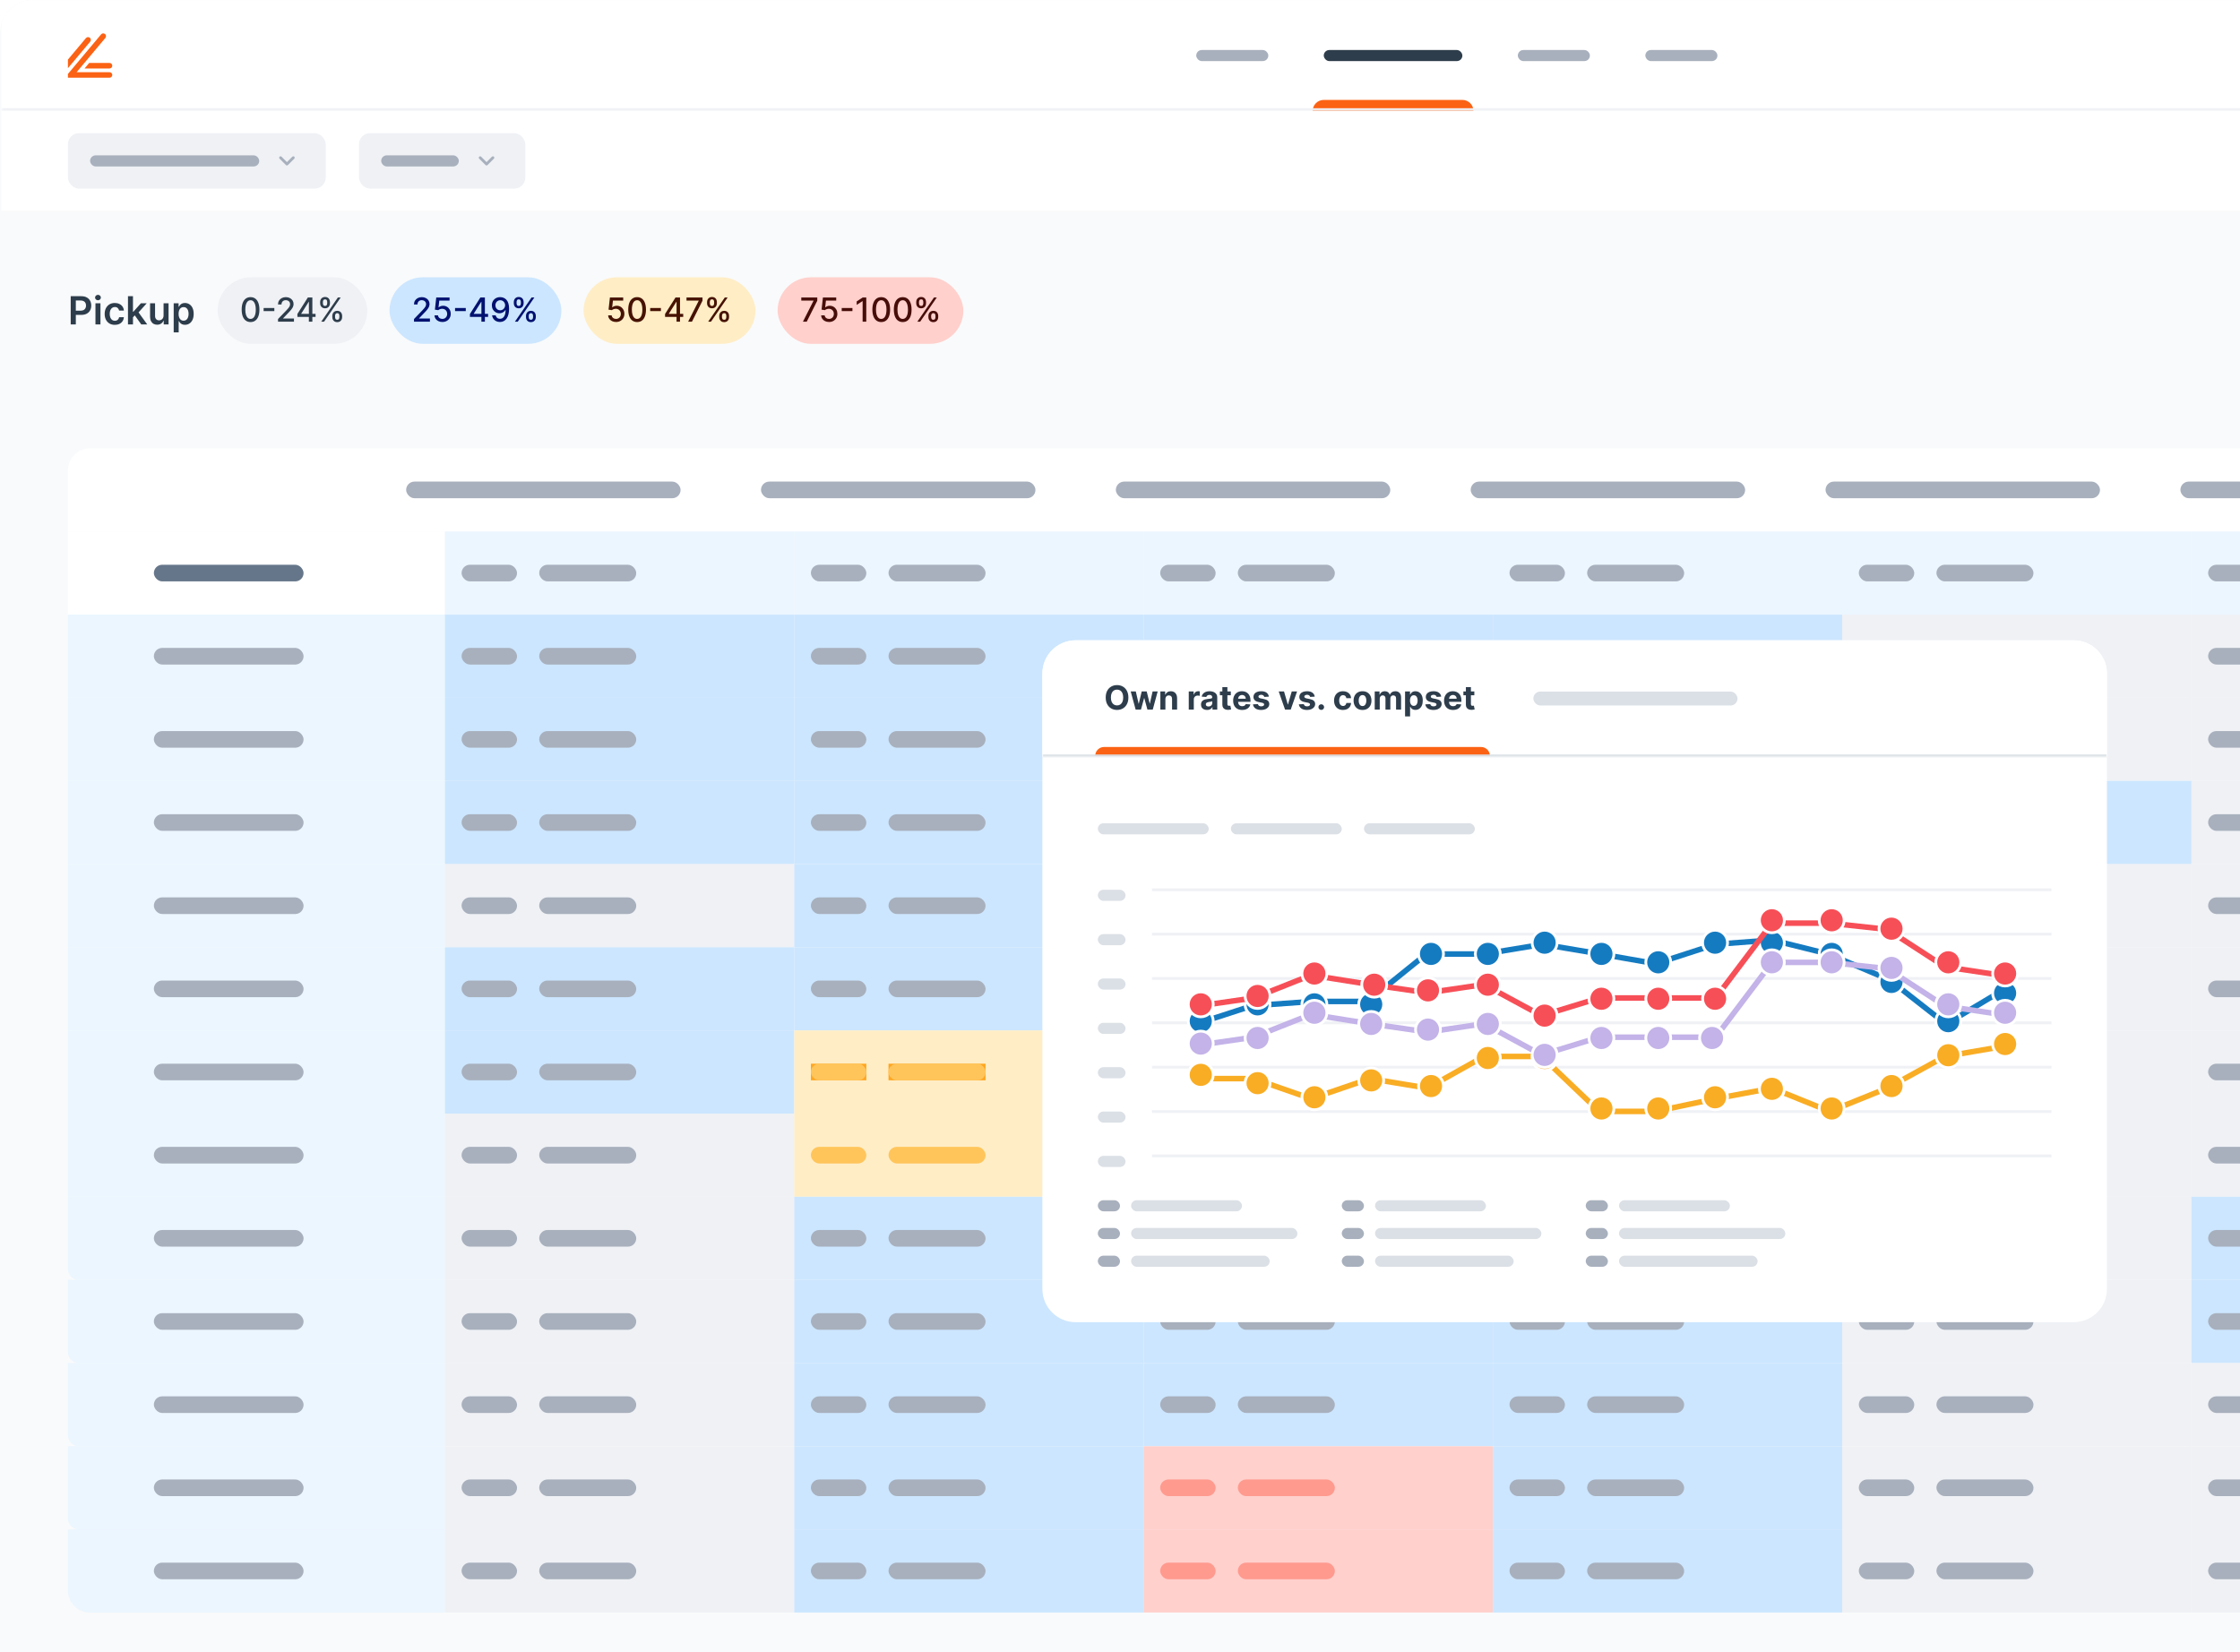 <svg width="808" height="596" viewBox="0 0 808 596" fill="none" xmlns="http://www.w3.org/2000/svg">
<g clip-path="url(#clip0_961_48198)">
<path d="M0 12C0 5.373 5.373 0 12 0H808V596H0V12Z" fill="#F9FAFB"/>
<g clip-path="url(#clip1_961_48198)">
<rect width="1065" height="600" transform="translate(0.5 0.042)" fill="#F9FAFB"/>
<g clip-path="url(#clip2_961_48198)">
<mask id="path-2-inside-1_961_48198" fill="white">
<path d="M0.5 0.042H1065.5V40.042H0.5V0.042Z"/>
</mask>
<path d="M0.5 0.042H1065.5V40.042H0.5V0.042Z" fill="white"/>
<path d="M30.5 24.707H39.5C40.052 24.707 40.5 24.258 40.5 23.706C40.5 23.153 40.052 22.705 39.5 22.705H32.177L30.5 24.707Z" fill="#FB6214"/>
<path d="M32.534 15.026C32.889 14.602 32.834 13.973 32.412 13.618C31.988 13.262 31.359 13.318 31.004 13.74L24.5 21.494V24.606L32.534 15.026Z" fill="#FB6214"/>
<path d="M39.502 26.042H27.642L35.5 16.672L38.007 13.685C38.362 13.261 38.306 12.632 37.884 12.277C37.46 11.921 36.831 11.977 36.474 12.399L25.034 26.041L24.5 26.677V28.042H25.136H25.965H39.502C40.054 28.042 40.502 27.594 40.502 27.041C40.502 26.489 40.052 26.042 39.502 26.042Z" fill="#FB6214"/>
<g clip-path="url(#clip3_961_48198)">
<rect x="431.5" y="18.042" width="26" height="4" rx="2" fill="#A8B0BD"/>
<path d="M473.5 40.042C473.5 37.833 475.291 36.042 477.5 36.042H527.5C529.709 36.042 531.5 37.833 531.5 40.042H473.5Z" fill="#FB6214"/>
<rect x="477.5" y="18.042" width="50" height="4" rx="2" fill="#2E3D4B"/>
<rect x="547.5" y="18.042" width="26" height="4" rx="2" fill="#A8B0BD"/>
<rect x="593.5" y="18.042" width="26" height="4" rx="2" fill="#A8B0BD"/>
</g>
</g>
<path d="M1065.5 39.042H0.5V41.042H1065.5V39.042Z" fill="#EFF1F5" mask="url(#path-2-inside-1_961_48198)"/>
<rect width="1065" height="36" transform="translate(0.5 40.042)" fill="white"/>
<rect x="24.5" y="48.042" width="93" height="20" rx="4" fill="#EFF1F5"/>
<rect x="32.5" y="56.042" width="61" height="4" rx="2" fill="#A8B0BD"/>
<path d="M100.848 56.539C100.653 56.735 100.653 57.051 100.848 57.246L103.146 59.545C103.342 59.74 103.658 59.74 103.854 59.545L106.152 57.246C106.347 57.051 106.347 56.735 106.152 56.539C105.956 56.344 105.64 56.344 105.445 56.539L103.5 58.484L101.555 56.539C101.36 56.344 101.044 56.344 100.848 56.539Z" fill="#A8B0BD"/>
<rect x="129.5" y="48.042" width="60" height="20" rx="4" fill="#EFF1F5"/>
<rect x="137.5" y="56.042" width="28" height="4" rx="2" fill="#A8B0BD"/>
<path d="M172.848 56.539C172.653 56.735 172.653 57.051 172.848 57.246L175.146 59.545C175.342 59.74 175.658 59.74 175.854 59.545L178.152 57.246C178.347 57.051 178.347 56.735 178.152 56.539C177.956 56.344 177.64 56.344 177.445 56.539L175.5 58.484L173.555 56.539C173.36 56.344 173.044 56.344 172.848 56.539Z" fill="#A8B0BD"/>
<g filter="url(#filter0_ddd_961_48198)">
<g clip-path="url(#clip4_961_48198)">
<rect width="1018" height="30" transform="translate(24.5 156.042)" fill="white"/>
<rect x="146.5" y="168.042" width="99" height="6" rx="3" fill="#A8B0BD"/>
<rect x="274.5" y="168.042" width="99" height="6" rx="3" fill="#A8B0BD"/>
<rect x="402.5" y="168.042" width="99" height="6" rx="3" fill="#A8B0BD"/>
<rect x="530.5" y="168.042" width="99" height="6" rx="3" fill="#A8B0BD"/>
<rect x="658.5" y="168.042" width="99" height="6" rx="3" fill="#A8B0BD"/>
<rect x="786.5" y="168.042" width="99" height="6" rx="3" fill="#A8B0BD"/>
<rect width="136" height="30" transform="translate(24.5 186.042)" fill="white"/>
<rect x="55.5" y="198.042" width="54" height="6" rx="3" fill="#66768A"/>
<rect width="126" height="30" transform="translate(160.5 186.042)" fill="#EBF6FF"/>
<rect x="166.5" y="198.042" width="20" height="6" rx="3" fill="#A8B0BD"/>
<rect x="194.5" y="198.042" width="35" height="6" rx="3" fill="#A8B0BD"/>
<rect width="126" height="30" transform="translate(286.5 186.042)" fill="#EBF6FF"/>
<rect x="292.5" y="198.042" width="20" height="6" rx="3" fill="#A8B0BD"/>
<rect x="320.5" y="198.042" width="35" height="6" rx="3" fill="#A8B0BD"/>
<rect width="126" height="30" transform="translate(412.5 186.042)" fill="#EBF6FF"/>
<rect x="418.5" y="198.042" width="20" height="6" rx="3" fill="#A8B0BD"/>
<rect x="446.5" y="198.042" width="35" height="6" rx="3" fill="#A8B0BD"/>
<rect width="126" height="30" transform="translate(538.5 186.042)" fill="#EBF6FF"/>
<rect x="544.5" y="198.042" width="20" height="6" rx="3" fill="#A8B0BD"/>
<rect x="572.5" y="198.042" width="35" height="6" rx="3" fill="#A8B0BD"/>
<rect width="126" height="30" transform="translate(664.5 186.042)" fill="#EBF6FF"/>
<rect x="670.5" y="198.042" width="20" height="6" rx="3" fill="#A8B0BD"/>
<rect x="698.5" y="198.042" width="35" height="6" rx="3" fill="#A8B0BD"/>
<rect width="126" height="30" transform="translate(790.5 186.042)" fill="#EBF6FF"/>
<rect x="796.5" y="198.042" width="20" height="6" rx="3" fill="#A8B0BD"/>
<rect width="136" height="30" transform="translate(24.5 216.042)" fill="#EBF6FF"/>
<rect x="55.5" y="228.042" width="54" height="6" rx="3" fill="#A8B0BD"/>
<rect width="126" height="30" transform="translate(160.5 216.042)" fill="#CCE6FF"/>
<rect x="166.5" y="228.042" width="20" height="6" rx="3" fill="#A8B0BD"/>
<rect x="194.5" y="228.042" width="35" height="6" rx="3" fill="#A8B0BD"/>
<rect width="126" height="30" transform="translate(286.5 216.042)" fill="#CCE6FF"/>
<rect x="292.5" y="228.042" width="20" height="6" rx="3" fill="#A8B0BD"/>
<rect x="320.5" y="228.042" width="35" height="6" rx="3" fill="#A8B0BD"/>
<rect width="126" height="30" transform="translate(412.5 216.042)" fill="#CCE6FF"/>
<rect x="418.5" y="228.042" width="20" height="6" rx="3" fill="#A8B0BD"/>
<rect x="446.5" y="228.042" width="35" height="6" rx="3" fill="#A8B0BD"/>
<rect width="126" height="30" transform="translate(538.5 216.042)" fill="#CCE6FF"/>
<rect x="544.5" y="228.042" width="20" height="6" rx="3" fill="#A8B0BD"/>
<rect x="572.5" y="228.042" width="35" height="6" rx="3" fill="#A8B0BD"/>
<rect width="126" height="30" transform="translate(664.5 216.042)" fill="#EFF1F5"/>
<rect x="670.5" y="228.042" width="20" height="6" rx="3" fill="#DBE0E6"/>
<rect x="698.5" y="228.042" width="35" height="6" rx="3" fill="#A8B0BD"/>
<rect width="126" height="30" transform="translate(790.5 216.042)" fill="#EFF1F5"/>
<rect x="796.5" y="228.042" width="20" height="6" rx="3" fill="#A8B0BD"/>
<rect width="136" height="30" transform="translate(24.5 246.042)" fill="#EBF6FF"/>
<rect x="55.5" y="258.042" width="54" height="6" rx="3" fill="#A8B0BD"/>
<rect width="126" height="30" transform="translate(160.5 246.042)" fill="#CCE6FF"/>
<rect x="166.5" y="258.042" width="20" height="6" rx="3" fill="#A8B0BD"/>
<rect x="194.5" y="258.042" width="35" height="6" rx="3" fill="#A8B0BD"/>
<rect width="126" height="30" transform="translate(286.5 246.042)" fill="#CCE6FF"/>
<rect x="292.5" y="258.042" width="20" height="6" rx="3" fill="#A8B0BD"/>
<rect x="320.5" y="258.042" width="35" height="6" rx="3" fill="#A8B0BD"/>
<rect width="126" height="30" transform="translate(412.5 246.042)" fill="#CCE6FF"/>
<rect x="418.5" y="258.042" width="20" height="6" rx="3" fill="#A8B0BD"/>
<rect x="446.5" y="258.042" width="35" height="6" rx="3" fill="#A8B0BD"/>
<rect width="126" height="30" transform="translate(538.5 246.042)" fill="#CCE6FF"/>
<rect x="544.5" y="258.042" width="20" height="6" rx="3" fill="#A8B0BD"/>
<rect x="572.5" y="258.042" width="35" height="6" rx="3" fill="#A8B0BD"/>
<rect width="126" height="30" transform="translate(664.5 246.042)" fill="#EFF1F5"/>
<rect x="670.5" y="258.042" width="20" height="6" rx="3" fill="#DBE0E6"/>
<rect x="698.5" y="258.042" width="35" height="6" rx="3" fill="#A8B0BD"/>
<rect width="126" height="30" transform="translate(790.5 246.042)" fill="#EFF1F5"/>
<rect x="796.5" y="258.042" width="20" height="6" rx="3" fill="#A8B0BD"/>
<rect width="136" height="30" transform="translate(24.5 276.042)" fill="#EBF6FF"/>
<rect x="55.5" y="288.042" width="54" height="6" rx="3" fill="#A8B0BD"/>
<rect width="126" height="30" transform="translate(160.5 276.042)" fill="#CCE6FF"/>
<rect x="166.5" y="288.042" width="20" height="6" rx="3" fill="#A8B0BD"/>
<rect x="194.5" y="288.042" width="35" height="6" rx="3" fill="#A8B0BD"/>
<rect width="126" height="30" transform="translate(286.5 276.042)" fill="#CCE6FF"/>
<rect x="292.5" y="288.042" width="20" height="6" rx="3" fill="#A8B0BD"/>
<rect x="320.5" y="288.042" width="35" height="6" rx="3" fill="#A8B0BD"/>
<rect width="126" height="30" transform="translate(412.5 276.042)" fill="#FFEDC6"/>
<rect x="418.5" y="288.042" width="20" height="6" rx="3" fill="#FFC55B"/>
<rect x="446.5" y="288.042" width="35" height="6" rx="3" fill="#FFC55B"/>
<rect width="126" height="30" transform="translate(538.5 276.042)" fill="#EFF1F5"/>
<rect x="544.5" y="288.042" width="20" height="6" rx="3" fill="#A8B0BD"/>
<rect x="572.5" y="288.042" width="35" height="6" rx="3" fill="#A8B0BD"/>
<rect width="126" height="30" transform="translate(664.5 276.042)" fill="#CCE6FF"/>
<rect x="670.5" y="288.042" width="20" height="6" rx="3" fill="#A8B0BD"/>
<rect x="698.5" y="288.042" width="35" height="6" rx="3" fill="#A8B0BD"/>
<rect width="126" height="30" transform="translate(790.5 276.042)" fill="#EFF1F5"/>
<rect x="796.5" y="288.042" width="20" height="6" rx="3" fill="#A8B0BD"/>
<rect width="136" height="30" transform="translate(24.5 306.042)" fill="#EBF6FF"/>
<rect x="55.5" y="318.042" width="54" height="6" rx="3" fill="#A8B0BD"/>
<rect width="126" height="30" transform="translate(160.5 306.042)" fill="#EFF1F5"/>
<rect x="166.5" y="318.042" width="20" height="6" rx="3" fill="#A8B0BD"/>
<rect x="194.5" y="318.042" width="35" height="6" rx="3" fill="#A8B0BD"/>
<rect width="126" height="30" transform="translate(286.5 306.042)" fill="#CCE6FF"/>
<rect x="292.5" y="318.042" width="20" height="6" rx="3" fill="#A8B0BD"/>
<rect x="320.5" y="318.042" width="35" height="6" rx="3" fill="#A8B0BD"/>
<rect width="126" height="30" transform="translate(412.5 306.042)" fill="#FFEDC6"/>
<rect x="418.5" y="318.042" width="20" height="6" rx="3" fill="#FFC55B"/>
<rect x="446.5" y="318.042" width="35" height="6" rx="3" fill="#FFC55B"/>
<rect width="126" height="30" transform="translate(538.5 306.042)" fill="#EFF1F5"/>
<rect x="544.5" y="318.042" width="20" height="6" rx="3" fill="#A8B0BD"/>
<rect x="572.5" y="318.042" width="35" height="6" rx="3" fill="#A8B0BD"/>
<rect width="126" height="30" transform="translate(664.5 306.042)" fill="#EFF1F5"/>
<rect x="670.5" y="318.042" width="20" height="6" rx="3" fill="#A8B0BD"/>
<rect x="698.5" y="318.042" width="35" height="6" rx="3" fill="#A8B0BD"/>
<rect width="126" height="30" transform="translate(790.5 306.042)" fill="#EFF1F5"/>
<rect x="796.5" y="318.042" width="20" height="6" rx="3" fill="#A8B0BD"/>
<rect width="136" height="30" transform="translate(24.5 336.042)" fill="#EBF6FF"/>
<rect x="55.5" y="348.042" width="54" height="6" rx="3" fill="#A8B0BD"/>
<rect width="126" height="30" transform="translate(160.5 336.042)" fill="#CCE6FF"/>
<rect x="166.5" y="348.042" width="20" height="6" rx="3" fill="#A8B0BD"/>
<rect x="194.5" y="348.042" width="35" height="6" rx="3" fill="#A8B0BD"/>
<rect width="126" height="30" transform="translate(286.5 336.042)" fill="#CCE6FF"/>
<rect x="292.5" y="348.042" width="20" height="6" rx="3" fill="#A8B0BD"/>
<rect x="320.5" y="348.042" width="35" height="6" rx="3" fill="#A8B0BD"/>
<rect width="126" height="30" transform="translate(412.5 336.042)" fill="#FFD0CC"/>
<rect x="418.5" y="348.042" width="20" height="6" rx="3" fill="#FF9A8F"/>
<rect x="446.5" y="348.042" width="35" height="6" rx="3" fill="#FF9A8F"/>
<rect width="126" height="30" transform="translate(538.5 336.042)" fill="#EFF1F5"/>
<rect x="544.5" y="348.042" width="20" height="6" rx="3" fill="#A8B0BD"/>
<rect x="572.5" y="348.042" width="35" height="6" rx="3" fill="#A8B0BD"/>
<rect width="126" height="30" transform="translate(664.5 336.042)" fill="#EFF1F5"/>
<rect x="670.5" y="348.042" width="20" height="6" rx="3" fill="#A8B0BD"/>
<rect x="698.5" y="348.042" width="35" height="6" rx="3" fill="#A8B0BD"/>
<rect width="126" height="30" transform="translate(790.5 336.042)" fill="#EFF1F5"/>
<rect x="796.5" y="348.042" width="20" height="6" rx="3" fill="#A8B0BD"/>
<rect width="136" height="30" transform="translate(24.5 366.042)" fill="#EBF6FF"/>
<rect x="55.5" y="378.042" width="54" height="6" rx="3" fill="#A8B0BD"/>
<rect width="126" height="30" transform="translate(160.5 366.042)" fill="#CCE6FF"/>
<rect x="166.5" y="378.042" width="20" height="6" rx="3" fill="#A8B0BD"/>
<rect x="194.5" y="378.042" width="35" height="6" rx="3" fill="#A8B0BD"/>
<rect width="126" height="30" transform="translate(286.5 366.042)" fill="#FFEDC6"/>
<rect width="20" height="6" transform="translate(292.5 378.042)" fill="#FFA620"/>
<rect x="292.5" y="378.042" width="20" height="6" rx="3" fill="#FFC55B"/>
<rect width="35" height="6" transform="translate(320.5 378.042)" fill="#FFA620"/>
<rect x="320.5" y="378.042" width="35" height="6" rx="3" fill="#FFC55B"/>
<rect width="126" height="30" transform="translate(412.5 366.042)" fill="#FFD0CC"/>
<rect x="418.5" y="378.042" width="20" height="6" rx="3" fill="#FF9A8F"/>
<rect x="446.5" y="378.042" width="35" height="6" rx="3" fill="#FF9A8F"/>
<rect width="126" height="30" transform="translate(538.5 366.042)" fill="#EFF1F5"/>
<rect x="544.5" y="378.042" width="20" height="6" rx="3" fill="#A8B0BD"/>
<rect x="572.5" y="378.042" width="35" height="6" rx="3" fill="#A8B0BD"/>
<rect width="126" height="30" transform="translate(664.5 366.042)" fill="#EFF1F5"/>
<rect x="670.5" y="378.042" width="20" height="6" rx="3" fill="#A8B0BD"/>
<rect x="698.5" y="378.042" width="35" height="6" rx="3" fill="#A8B0BD"/>
<rect width="126" height="30" transform="translate(790.5 366.042)" fill="#EFF1F5"/>
<rect x="796.5" y="378.042" width="20" height="6" rx="3" fill="#A8B0BD"/>
<rect width="136" height="30" transform="translate(24.5 396.042)" fill="#EBF6FF"/>
<rect x="55.5" y="408.042" width="54" height="6" rx="3" fill="#A8B0BD"/>
<rect width="126" height="30" transform="translate(160.5 396.042)" fill="#EFF1F5"/>
<rect x="166.5" y="408.042" width="20" height="6" rx="3" fill="#A8B0BD"/>
<rect x="194.5" y="408.042" width="35" height="6" rx="3" fill="#A8B0BD"/>
<rect width="126" height="30" transform="translate(286.5 396.042)" fill="#FFEDC6"/>
<rect x="292.5" y="408.042" width="20" height="6" rx="3" fill="#FFC55B"/>
<rect x="320.5" y="408.042" width="35" height="6" rx="3" fill="#FFC55B"/>
<rect width="126" height="30" transform="translate(412.5 396.042)" fill="#FFD0CC"/>
<rect x="418.5" y="408.042" width="20" height="6" rx="3" fill="#FF9A8F"/>
<rect x="446.5" y="408.042" width="35" height="6" rx="3" fill="#FF9A8F"/>
<rect width="126" height="30" transform="translate(538.5 396.042)" fill="#EFF1F5"/>
<rect x="544.5" y="408.042" width="20" height="6" rx="3" fill="#A8B0BD"/>
<rect x="572.5" y="408.042" width="35" height="6" rx="3" fill="#A8B0BD"/>
<rect width="126" height="30" transform="translate(664.5 396.042)" fill="#EFF1F5"/>
<rect x="670.5" y="408.042" width="20" height="6" rx="3" fill="#A8B0BD"/>
<rect x="698.5" y="408.042" width="35" height="6" rx="3" fill="#A8B0BD"/>
<rect width="126" height="30" transform="translate(790.5 396.042)" fill="#EFF1F5"/>
<rect x="796.5" y="408.042" width="20" height="6" rx="3" fill="#A8B0BD"/>
<path d="M24.5 426.042H160.5V456.042H28.5C26.291 456.042 24.5 454.251 24.5 452.042V426.042Z" fill="#EBF6FF"/>
<rect x="55.5" y="438.042" width="54" height="6" rx="3" fill="#A8B0BD"/>
<rect width="126" height="30" transform="translate(160.5 426.042)" fill="#EFF1F5"/>
<rect x="166.5" y="438.042" width="20" height="6" rx="3" fill="#A8B0BD"/>
<rect x="194.5" y="438.042" width="35" height="6" rx="3" fill="#A8B0BD"/>
<rect width="126" height="30" transform="translate(286.5 426.042)" fill="#CCE6FF"/>
<rect x="292.5" y="438.042" width="20" height="6" rx="3" fill="#A8B0BD"/>
<rect x="320.5" y="438.042" width="35" height="6" rx="3" fill="#A8B0BD"/>
<rect width="126" height="30" transform="translate(412.5 426.042)" fill="#CCE6FF"/>
<rect x="418.5" y="438.042" width="20" height="6" rx="3" fill="#A8B0BD"/>
<rect x="446.5" y="438.042" width="35" height="6" rx="3" fill="#A8B0BD"/>
<rect width="126" height="30" transform="translate(538.5 426.042)" fill="#CCE6FF"/>
<rect x="544.5" y="438.042" width="20" height="6" rx="3" fill="#A8B0BD"/>
<rect x="572.5" y="438.042" width="35" height="6" rx="3" fill="#A8B0BD"/>
<rect width="126" height="30" transform="translate(664.5 426.042)" fill="#EFF1F5"/>
<rect x="670.5" y="438.042" width="20" height="6" rx="3" fill="#A8B0BD"/>
<rect x="698.5" y="438.042" width="35" height="6" rx="3" fill="#A8B0BD"/>
<rect width="126" height="30" transform="translate(790.5 426.042)" fill="#CCE6FF"/>
<rect x="796.5" y="438.042" width="20" height="6" rx="3" fill="#A8B0BD"/>
<path d="M24.5 456.042H160.5V486.042H28.5C26.291 486.042 24.5 484.251 24.5 482.042V456.042Z" fill="#EBF6FF"/>
<rect x="55.5" y="468.042" width="54" height="6" rx="3" fill="#A8B0BD"/>
<rect width="126" height="30" transform="translate(160.5 456.042)" fill="#EFF1F5"/>
<rect x="166.5" y="468.042" width="20" height="6" rx="3" fill="#A8B0BD"/>
<rect x="194.5" y="468.042" width="35" height="6" rx="3" fill="#A8B0BD"/>
<rect width="126" height="30" transform="translate(286.5 456.042)" fill="#CCE6FF"/>
<rect x="292.5" y="468.042" width="20" height="6" rx="3" fill="#A8B0BD"/>
<rect x="320.5" y="468.042" width="35" height="6" rx="3" fill="#A8B0BD"/>
<rect width="126" height="30" transform="translate(412.5 456.042)" fill="#CCE6FF"/>
<rect x="418.5" y="468.042" width="20" height="6" rx="3" fill="#A8B0BD"/>
<rect x="446.5" y="468.042" width="35" height="6" rx="3" fill="#A8B0BD"/>
<rect width="126" height="30" transform="translate(538.5 456.042)" fill="#CCE6FF"/>
<rect x="544.5" y="468.042" width="20" height="6" rx="3" fill="#A8B0BD"/>
<rect x="572.5" y="468.042" width="35" height="6" rx="3" fill="#A8B0BD"/>
<rect width="126" height="30" transform="translate(664.5 456.042)" fill="#EFF1F5"/>
<rect x="670.5" y="468.042" width="20" height="6" rx="3" fill="#A8B0BD"/>
<rect x="698.5" y="468.042" width="35" height="6" rx="3" fill="#A8B0BD"/>
<rect width="126" height="30" transform="translate(790.5 456.042)" fill="#CCE6FF"/>
<rect x="796.5" y="468.042" width="20" height="6" rx="3" fill="#A8B0BD"/>
<path d="M24.5 486.042H160.5V516.042H28.5C26.291 516.042 24.5 514.251 24.5 512.042V486.042Z" fill="#EBF6FF"/>
<rect x="55.5" y="498.042" width="54" height="6" rx="3" fill="#A8B0BD"/>
<rect width="126" height="30" transform="translate(160.5 486.042)" fill="#EFF1F5"/>
<rect x="166.5" y="498.042" width="20" height="6" rx="3" fill="#A8B0BD"/>
<rect x="194.5" y="498.042" width="35" height="6" rx="3" fill="#A8B0BD"/>
<rect width="126" height="30" transform="translate(286.5 486.042)" fill="#CCE6FF"/>
<rect x="292.5" y="498.042" width="20" height="6" rx="3" fill="#A8B0BD"/>
<rect x="320.5" y="498.042" width="35" height="6" rx="3" fill="#A8B0BD"/>
<rect width="126" height="30" transform="translate(412.5 486.042)" fill="#CCE6FF"/>
<rect x="418.5" y="498.042" width="20" height="6" rx="3" fill="#A8B0BD"/>
<rect x="446.5" y="498.042" width="35" height="6" rx="3" fill="#A8B0BD"/>
<rect width="126" height="30" transform="translate(538.5 486.042)" fill="#CCE6FF"/>
<rect x="544.5" y="498.042" width="20" height="6" rx="3" fill="#A8B0BD"/>
<rect x="572.5" y="498.042" width="35" height="6" rx="3" fill="#A8B0BD"/>
<rect width="126" height="30" transform="translate(664.5 486.042)" fill="#EFF1F5"/>
<rect x="670.5" y="498.042" width="20" height="6" rx="3" fill="#A8B0BD"/>
<rect x="698.5" y="498.042" width="35" height="6" rx="3" fill="#A8B0BD"/>
<rect width="126" height="30" transform="translate(790.5 486.042)" fill="#EFF1F5"/>
<rect x="796.5" y="498.042" width="20" height="6" rx="3" fill="#A8B0BD"/>
<path d="M24.5 516.042H160.5V546.042H28.5C26.291 546.042 24.5 544.251 24.5 542.042V516.042Z" fill="#EBF6FF"/>
<rect x="55.5" y="528.042" width="54" height="6" rx="3" fill="#A8B0BD"/>
<rect width="126" height="30" transform="translate(160.5 516.042)" fill="#EFF1F5"/>
<rect x="166.5" y="528.042" width="20" height="6" rx="3" fill="#A8B0BD"/>
<rect x="194.5" y="528.042" width="35" height="6" rx="3" fill="#A8B0BD"/>
<rect width="126" height="30" transform="translate(286.5 516.042)" fill="#CCE6FF"/>
<rect x="292.5" y="528.042" width="20" height="6" rx="3" fill="#A8B0BD"/>
<rect x="320.5" y="528.042" width="35" height="6" rx="3" fill="#A8B0BD"/>
<rect width="126" height="30" transform="translate(412.5 516.042)" fill="#FFD0CC"/>
<rect x="418.5" y="528.042" width="20" height="6" rx="3" fill="#FF9A8F"/>
<rect x="446.5" y="528.042" width="35" height="6" rx="3" fill="#FF9A8F"/>
<rect width="126" height="30" transform="translate(538.5 516.042)" fill="#CCE6FF"/>
<rect x="544.5" y="528.042" width="20" height="6" rx="3" fill="#A8B0BD"/>
<rect x="572.5" y="528.042" width="35" height="6" rx="3" fill="#A8B0BD"/>
<rect width="126" height="30" transform="translate(664.5 516.042)" fill="#EFF1F5"/>
<rect x="670.5" y="528.042" width="20" height="6" rx="3" fill="#A8B0BD"/>
<rect x="698.5" y="528.042" width="35" height="6" rx="3" fill="#A8B0BD"/>
<rect width="126" height="30" transform="translate(790.5 516.042)" fill="#EFF1F5"/>
<rect x="796.5" y="528.042" width="20" height="6" rx="3" fill="#A8B0BD"/>
<path d="M24.5 546.042H160.5V576.042H28.5C26.291 576.042 24.5 574.251 24.5 572.042V546.042Z" fill="#EBF6FF"/>
<rect x="55.5" y="558.042" width="54" height="6" rx="3" fill="#A8B0BD"/>
<rect width="126" height="30" transform="translate(160.5 546.042)" fill="#EFF1F5"/>
<rect x="166.5" y="558.042" width="20" height="6" rx="3" fill="#A8B0BD"/>
<rect x="194.5" y="558.042" width="35" height="6" rx="3" fill="#A8B0BD"/>
<rect width="126" height="30" transform="translate(286.5 546.042)" fill="#CCE6FF"/>
<rect x="292.5" y="558.042" width="20" height="6" rx="3" fill="#A8B0BD"/>
<rect x="320.5" y="558.042" width="35" height="6" rx="3" fill="#A8B0BD"/>
<rect width="126" height="30" transform="translate(412.5 546.042)" fill="#FFD0CC"/>
<rect x="418.5" y="558.042" width="20" height="6" rx="3" fill="#FF9A8F"/>
<rect x="446.5" y="558.042" width="35" height="6" rx="3" fill="#FF9A8F"/>
<rect width="126" height="30" transform="translate(538.5 546.042)" fill="#CCE6FF"/>
<rect x="544.5" y="558.042" width="20" height="6" rx="3" fill="#A8B0BD"/>
<rect x="572.5" y="558.042" width="35" height="6" rx="3" fill="#A8B0BD"/>
<rect width="126" height="30" transform="translate(664.5 546.042)" fill="#EFF1F5"/>
<rect x="670.5" y="558.042" width="20" height="6" rx="3" fill="#A8B0BD"/>
<rect x="698.5" y="558.042" width="35" height="6" rx="3" fill="#A8B0BD"/>
<rect width="126" height="30" transform="translate(790.5 546.042)" fill="#EFF1F5"/>
<rect x="796.5" y="558.042" width="20" height="6" rx="3" fill="#A8B0BD"/>
</g>
</g>
<path d="M25.504 117.042V106.86H29.322C30.105 106.86 30.761 107.006 31.291 107.298C31.825 107.589 32.227 107.99 32.499 108.501C32.774 109.008 32.912 109.585 32.912 110.231C32.912 110.884 32.774 111.464 32.499 111.971C32.224 112.478 31.818 112.877 31.281 113.169C30.744 113.457 30.083 113.602 29.298 113.602H26.767V112.085H29.049C29.506 112.085 29.881 112.006 30.173 111.847C30.464 111.688 30.68 111.469 30.819 111.19C30.961 110.912 31.033 110.592 31.033 110.231C31.033 109.87 30.961 109.551 30.819 109.276C30.68 109.001 30.463 108.787 30.168 108.635C29.876 108.479 29.5 108.401 29.039 108.401H27.349V117.042H25.504ZM34.434 117.042V109.406H36.234V117.042H34.434ZM35.339 108.322C35.054 108.322 34.809 108.227 34.603 108.038C34.398 107.846 34.295 107.616 34.295 107.347C34.295 107.076 34.398 106.845 34.603 106.656C34.809 106.464 35.054 106.368 35.339 106.368C35.628 106.368 35.873 106.464 36.075 106.656C36.281 106.845 36.383 107.076 36.383 107.347C36.383 107.616 36.281 107.846 36.075 108.038C35.873 108.227 35.628 108.322 35.339 108.322ZM41.416 117.191C40.654 117.191 39.999 117.024 39.452 116.689C38.908 116.354 38.489 115.892 38.194 115.302C37.903 114.709 37.757 114.026 37.757 113.254C37.757 112.478 37.906 111.794 38.204 111.2C38.502 110.604 38.923 110.14 39.467 109.808C40.014 109.474 40.66 109.306 41.406 109.306C42.026 109.306 42.574 109.421 43.051 109.649C43.532 109.875 43.915 110.194 44.2 110.609C44.485 111.02 44.647 111.5 44.687 112.051H42.967C42.897 111.683 42.732 111.376 42.47 111.131C42.211 110.882 41.865 110.758 41.431 110.758C41.063 110.758 40.74 110.857 40.461 111.056C40.183 111.252 39.966 111.533 39.81 111.901C39.658 112.269 39.581 112.71 39.581 113.224C39.581 113.744 39.658 114.192 39.81 114.566C39.962 114.937 40.176 115.224 40.451 115.426C40.73 115.625 41.056 115.725 41.431 115.725C41.696 115.725 41.933 115.675 42.142 115.575C42.354 115.473 42.531 115.325 42.674 115.133C42.816 114.941 42.914 114.707 42.967 114.432H44.687C44.644 114.972 44.485 115.451 44.21 115.869C43.935 116.283 43.56 116.608 43.086 116.843C42.612 117.075 42.056 117.191 41.416 117.191ZM47.806 114.646L47.801 112.473H48.089L50.833 109.406H52.936L49.56 113.164H49.188L47.806 114.646ZM46.165 117.042V106.86H47.965V117.042H46.165ZM50.958 117.042L48.472 113.567L49.685 112.299L53.11 117.042H50.958ZM59.003 113.83V109.406H60.803V117.042H59.057V115.685H58.978C58.806 116.112 58.522 116.462 58.128 116.734C57.737 117.006 57.255 117.141 56.681 117.141C56.181 117.141 55.738 117.03 55.354 116.808C54.972 116.583 54.674 116.256 54.459 115.829C54.243 115.398 54.136 114.878 54.136 114.268V109.406H55.935V113.989C55.935 114.473 56.068 114.858 56.333 115.143C56.598 115.428 56.946 115.57 57.377 115.57C57.642 115.57 57.899 115.506 58.148 115.377C58.396 115.247 58.6 115.055 58.759 114.8C58.922 114.541 59.003 114.218 59.003 113.83ZM62.653 119.906V109.406H64.423V110.668H64.528C64.62 110.483 64.751 110.286 64.92 110.077C65.089 109.865 65.318 109.684 65.606 109.535C65.895 109.382 66.263 109.306 66.71 109.306C67.3 109.306 67.832 109.457 68.306 109.759C68.783 110.057 69.161 110.499 69.439 111.086C69.721 111.669 69.862 112.385 69.862 113.234C69.862 114.072 69.725 114.785 69.449 115.372C69.174 115.958 68.8 116.406 68.326 116.714C67.852 117.022 67.315 117.176 66.715 117.176C66.278 117.176 65.915 117.103 65.626 116.957C65.338 116.812 65.106 116.636 64.93 116.43C64.758 116.222 64.624 116.024 64.528 115.839H64.453V119.906H62.653ZM64.418 113.224C64.418 113.718 64.488 114.15 64.627 114.521C64.769 114.893 64.973 115.183 65.239 115.391C65.507 115.597 65.832 115.7 66.213 115.7C66.611 115.7 66.944 115.594 67.212 115.381C67.481 115.166 67.683 114.873 67.819 114.502C67.958 114.127 68.028 113.701 68.028 113.224C68.028 112.75 67.96 112.329 67.824 111.961C67.688 111.593 67.486 111.305 67.217 111.096C66.949 110.887 66.614 110.783 66.213 110.783C65.828 110.783 65.502 110.884 65.234 111.086C64.965 111.288 64.761 111.572 64.622 111.936C64.486 112.301 64.418 112.73 64.418 113.224Z" fill="#2E3D4B"/>
<rect x="78.5" y="100.042" width="54" height="24" rx="12" fill="#EFF1F5"/>
<path d="M90.378 116.187C89.704 116.184 89.129 116.006 88.652 115.654C88.175 115.302 87.81 114.789 87.557 114.116C87.304 113.443 87.178 112.631 87.178 111.683C87.178 110.737 87.304 109.928 87.557 109.258C87.812 108.587 88.179 108.076 88.656 107.724C89.136 107.372 89.71 107.195 90.378 107.195C91.046 107.195 91.618 107.373 92.095 107.728C92.572 108.08 92.938 108.592 93.19 109.262C93.446 109.93 93.574 110.737 93.574 111.683C93.574 112.634 93.447 113.447 93.195 114.12C92.942 114.791 92.577 115.303 92.099 115.658C91.622 116.011 91.048 116.187 90.378 116.187ZM90.378 115.049C90.969 115.049 91.43 114.761 91.763 114.184C92.098 113.607 92.266 112.774 92.266 111.683C92.266 110.958 92.189 110.346 92.035 109.846C91.885 109.343 91.668 108.962 91.383 108.704C91.102 108.443 90.767 108.312 90.378 108.312C89.79 108.312 89.328 108.602 88.993 109.181C88.658 109.761 88.489 110.595 88.486 111.683C88.486 112.41 88.561 113.025 88.712 113.528C88.865 114.028 89.082 114.407 89.364 114.666C89.645 114.921 89.983 115.049 90.378 115.049ZM98.959 111.124V112.232H95.09V111.124H98.959ZM100.289 116.042V115.087L103.242 112.028C103.557 111.695 103.817 111.404 104.022 111.154C104.229 110.901 104.384 110.661 104.486 110.434C104.588 110.207 104.64 109.965 104.64 109.71C104.64 109.42 104.571 109.17 104.435 108.96C104.299 108.747 104.113 108.583 103.877 108.47C103.641 108.353 103.375 108.295 103.08 108.295C102.767 108.295 102.495 108.359 102.262 108.487C102.029 108.614 101.85 108.795 101.725 109.028C101.6 109.261 101.537 109.533 101.537 109.846H100.28C100.28 109.315 100.402 108.85 100.647 108.453C100.891 108.055 101.226 107.747 101.652 107.528C102.078 107.306 102.563 107.195 103.105 107.195C103.654 107.195 104.137 107.305 104.554 107.524C104.975 107.739 105.303 108.035 105.539 108.41C105.775 108.782 105.892 109.203 105.892 109.671C105.892 109.995 105.831 110.312 105.709 110.622C105.59 110.931 105.381 111.276 105.083 111.657C104.784 112.035 104.37 112.494 103.838 113.033L102.104 114.849V114.913H106.033V116.042H100.289ZM107.277 114.337V113.272L111.049 107.315H111.888V108.883H111.355L108.658 113.153V113.221H113.827V114.337H107.277ZM111.415 116.042V114.014L111.424 113.528V107.315H112.672V116.042H111.415ZM119.868 114.406V113.945C119.868 113.616 119.936 113.315 120.072 113.042C120.211 112.766 120.413 112.546 120.677 112.381C120.944 112.214 121.267 112.13 121.645 112.13C122.031 112.13 122.355 112.212 122.616 112.377C122.877 112.542 123.075 112.762 123.208 113.038C123.345 113.313 123.413 113.616 123.413 113.945V114.406C123.413 114.735 123.345 115.038 123.208 115.313C123.072 115.586 122.872 115.806 122.608 115.974C122.346 116.139 122.025 116.221 121.645 116.221C121.261 116.221 120.937 116.139 120.673 115.974C120.409 115.806 120.208 115.586 120.072 115.313C119.936 115.038 119.868 114.735 119.868 114.406ZM120.86 113.945V114.406C120.86 114.65 120.919 114.872 121.035 115.07C121.152 115.269 121.355 115.369 121.645 115.369C121.931 115.369 122.132 115.269 122.245 115.07C122.359 114.872 122.416 114.65 122.416 114.406V113.945C122.416 113.701 122.36 113.479 122.25 113.281C122.142 113.082 121.94 112.982 121.645 112.982C121.36 112.982 121.159 113.082 121.039 113.281C120.92 113.479 120.86 113.701 120.86 113.945ZM115.478 109.411V108.951C115.478 108.622 115.547 108.319 115.683 108.043C115.822 107.768 116.024 107.548 116.288 107.383C116.555 107.218 116.877 107.136 117.255 107.136C117.642 107.136 117.966 107.218 118.227 107.383C118.488 107.548 118.686 107.768 118.819 108.043C118.953 108.319 119.02 108.622 119.02 108.951V109.411C119.02 109.741 118.951 110.043 118.815 110.319C118.681 110.592 118.483 110.812 118.218 110.979C117.957 111.144 117.636 111.227 117.255 111.227C116.869 111.227 116.544 111.144 116.279 110.979C116.018 110.812 115.819 110.592 115.683 110.319C115.547 110.043 115.478 109.741 115.478 109.411ZM116.475 108.951V109.411C116.475 109.656 116.532 109.877 116.646 110.076C116.762 110.275 116.966 110.374 117.255 110.374C117.539 110.374 117.738 110.275 117.852 110.076C117.968 109.877 118.027 109.656 118.027 109.411V108.951C118.027 108.707 117.971 108.485 117.86 108.286C117.75 108.087 117.548 107.988 117.255 107.988C116.971 107.988 116.77 108.087 116.65 108.286C116.534 108.485 116.475 108.707 116.475 108.951ZM115.883 116.042L121.883 107.315H122.902L116.902 116.042H115.883Z" fill="#2E3D4B"/>
<rect x="140.5" y="100.042" width="62" height="24" rx="12" fill="#CCE6FF"/>
<path d="M149.339 116.042V115.087L152.293 112.028C152.608 111.695 152.868 111.404 153.072 111.154C153.28 110.901 153.435 110.661 153.537 110.434C153.639 110.207 153.69 109.965 153.69 109.71C153.69 109.42 153.622 109.17 153.486 108.96C153.349 108.747 153.163 108.583 152.928 108.47C152.692 108.353 152.426 108.295 152.131 108.295C151.818 108.295 151.545 108.359 151.312 108.487C151.08 108.614 150.901 108.795 150.776 109.028C150.651 109.261 150.588 109.533 150.588 109.846H149.331C149.331 109.315 149.453 108.85 149.697 108.453C149.942 108.055 150.277 107.747 150.703 107.528C151.129 107.306 151.614 107.195 152.156 107.195C152.705 107.195 153.188 107.305 153.605 107.524C154.026 107.739 154.354 108.035 154.589 108.41C154.825 108.782 154.943 109.203 154.943 109.671C154.943 109.995 154.882 110.312 154.76 110.622C154.641 110.931 154.432 111.276 154.134 111.657C153.835 112.035 153.42 112.494 152.889 113.033L151.155 114.849V114.913H155.084V116.042H149.339ZM159.58 116.161C159.045 116.161 158.565 116.059 158.139 115.854C157.716 115.647 157.378 115.363 157.125 115.002C156.872 114.641 156.737 114.229 156.72 113.766H157.999C158.03 114.141 158.196 114.45 158.497 114.691C158.798 114.933 159.159 115.053 159.58 115.053C159.915 115.053 160.212 114.977 160.47 114.823C160.732 114.667 160.936 114.453 161.084 114.18C161.234 113.907 161.31 113.596 161.31 113.247C161.31 112.891 161.233 112.575 161.08 112.296C160.926 112.018 160.714 111.799 160.445 111.64C160.178 111.481 159.871 111.4 159.524 111.397C159.26 111.397 158.994 111.443 158.727 111.533C158.46 111.624 158.244 111.744 158.08 111.891L156.874 111.712L157.364 107.315H162.162V108.444H158.459L158.182 110.886H158.233C158.403 110.721 158.629 110.583 158.911 110.472C159.195 110.362 159.499 110.306 159.822 110.306C160.354 110.306 160.827 110.433 161.241 110.685C161.659 110.938 161.987 111.283 162.226 111.721C162.467 112.156 162.587 112.656 162.584 113.221C162.587 113.786 162.459 114.291 162.2 114.734C161.945 115.177 161.589 115.526 161.135 115.782C160.683 116.035 160.165 116.161 159.58 116.161ZM168.014 111.124V112.232H164.145V111.124H168.014ZM169.512 114.337V113.272L173.283 107.315H174.123V108.883H173.59L170.892 113.153V113.221H176.061V114.337H169.512ZM173.65 116.042V114.014L173.658 113.528V107.315H174.907V116.042H173.65ZM180.449 107.195C180.838 107.198 181.221 107.269 181.599 107.408C181.977 107.548 182.318 107.775 182.622 108.09C182.929 108.406 183.173 108.832 183.355 109.369C183.539 109.903 183.633 110.568 183.636 111.363C183.636 112.127 183.559 112.808 183.406 113.404C183.252 113.998 183.032 114.499 182.745 114.908C182.461 115.318 182.116 115.629 181.71 115.842C181.304 116.055 180.846 116.161 180.338 116.161C179.818 116.161 179.356 116.059 178.953 115.854C178.549 115.65 178.221 115.367 177.968 115.006C177.716 114.643 177.558 114.225 177.495 113.754H178.795C178.88 114.129 179.054 114.433 179.315 114.666C179.579 114.896 179.92 115.011 180.338 115.011C180.977 115.011 181.475 114.732 181.833 114.176C182.191 113.616 182.372 112.835 182.375 111.832H182.306C182.159 112.076 181.974 112.286 181.752 112.462C181.534 112.639 181.288 112.775 181.015 112.872C180.743 112.968 180.451 113.016 180.142 113.016C179.639 113.016 179.181 112.893 178.77 112.646C178.358 112.399 178.029 112.059 177.785 111.627C177.541 111.195 177.419 110.703 177.419 110.149C177.419 109.597 177.544 109.097 177.794 108.649C178.047 108.2 178.399 107.845 178.85 107.583C179.305 107.319 179.838 107.19 180.449 107.195ZM180.453 108.303C180.12 108.303 179.821 108.386 179.554 108.551C179.289 108.712 179.081 108.933 178.927 109.211C178.774 109.487 178.697 109.793 178.697 110.131C178.697 110.47 178.771 110.776 178.919 111.052C179.069 111.325 179.274 111.542 179.532 111.704C179.794 111.863 180.092 111.943 180.427 111.943C180.677 111.943 180.91 111.894 181.126 111.798C181.342 111.701 181.531 111.568 181.693 111.397C181.855 111.224 181.981 111.028 182.072 110.809C182.163 110.59 182.208 110.36 182.208 110.119C182.208 109.798 182.132 109.499 181.978 109.224C181.828 108.948 181.62 108.727 181.356 108.559C181.092 108.389 180.791 108.303 180.453 108.303ZM189.731 114.406V113.945C189.731 113.616 189.799 113.315 189.935 113.042C190.075 112.766 190.276 112.546 190.54 112.381C190.808 112.214 191.13 112.13 191.508 112.13C191.894 112.13 192.218 112.212 192.479 112.377C192.741 112.542 192.938 112.762 193.072 113.038C193.208 113.313 193.276 113.616 193.276 113.945V114.406C193.276 114.735 193.208 115.038 193.072 115.313C192.935 115.586 192.735 115.806 192.471 115.974C192.21 116.139 191.888 116.221 191.508 116.221C191.124 116.221 190.8 116.139 190.536 115.974C190.272 115.806 190.072 115.586 189.935 115.313C189.799 115.038 189.731 114.735 189.731 114.406ZM190.724 113.945V114.406C190.724 114.65 190.782 114.872 190.898 115.07C191.015 115.269 191.218 115.369 191.508 115.369C191.795 115.369 191.995 115.269 192.109 115.07C192.222 114.872 192.279 114.65 192.279 114.406V113.945C192.279 113.701 192.224 113.479 192.113 113.281C192.005 113.082 191.803 112.982 191.508 112.982C191.224 112.982 191.022 113.082 190.903 113.281C190.783 113.479 190.724 113.701 190.724 113.945ZM185.342 109.411V108.951C185.342 108.622 185.41 108.319 185.546 108.043C185.685 107.768 185.887 107.548 186.151 107.383C186.418 107.218 186.741 107.136 187.119 107.136C187.505 107.136 187.829 107.218 188.09 107.383C188.352 107.548 188.549 107.768 188.683 108.043C188.816 108.319 188.883 108.622 188.883 108.951V109.411C188.883 109.741 188.815 110.043 188.678 110.319C188.545 110.592 188.346 110.812 188.082 110.979C187.82 111.144 187.499 111.227 187.119 111.227C186.732 111.227 186.407 111.144 186.143 110.979C185.881 110.812 185.683 110.592 185.546 110.319C185.41 110.043 185.342 109.741 185.342 109.411ZM186.339 108.951V109.411C186.339 109.656 186.396 109.877 186.509 110.076C186.626 110.275 186.829 110.374 187.119 110.374C187.403 110.374 187.602 110.275 187.715 110.076C187.832 109.877 187.89 109.656 187.89 109.411V108.951C187.89 108.707 187.835 108.485 187.724 108.286C187.613 108.087 187.411 107.988 187.119 107.988C186.835 107.988 186.633 108.087 186.513 108.286C186.397 108.485 186.339 108.707 186.339 108.951ZM185.746 116.042L191.746 107.315H192.765L186.765 116.042H185.746Z" fill="#001170"/>
<rect x="210.5" y="100.042" width="62" height="24" rx="12" fill="#FFEDC6"/>
<path d="M222.22 116.161C221.686 116.161 221.206 116.059 220.78 115.854C220.357 115.647 220.018 115.363 219.766 115.002C219.513 114.641 219.378 114.229 219.361 113.766H220.639C220.67 114.141 220.837 114.45 221.138 114.691C221.439 114.933 221.8 115.053 222.22 115.053C222.555 115.053 222.852 114.977 223.111 114.823C223.372 114.667 223.577 114.453 223.724 114.18C223.875 113.907 223.95 113.596 223.95 113.247C223.95 112.891 223.874 112.575 223.72 112.296C223.567 112.018 223.355 111.799 223.085 111.64C222.818 111.481 222.511 111.4 222.165 111.397C221.901 111.397 221.635 111.443 221.368 111.533C221.101 111.624 220.885 111.744 220.72 111.891L219.514 111.712L220.004 107.315H224.803V108.444H221.099L220.822 110.886H220.874C221.044 110.721 221.27 110.583 221.551 110.472C221.835 110.362 222.139 110.306 222.463 110.306C222.994 110.306 223.467 110.433 223.882 110.685C224.3 110.938 224.628 111.283 224.866 111.721C225.108 112.156 225.227 112.656 225.224 113.221C225.227 113.786 225.099 114.291 224.841 114.734C224.585 115.177 224.23 115.526 223.776 115.782C223.324 116.035 222.805 116.161 222.22 116.161ZM229.819 116.187C229.146 116.184 228.571 116.006 228.093 115.654C227.616 115.302 227.251 114.789 226.998 114.116C226.745 113.443 226.619 112.631 226.619 111.683C226.619 110.737 226.745 109.928 226.998 109.258C227.254 108.587 227.62 108.076 228.098 107.724C228.578 107.372 229.152 107.195 229.819 107.195C230.487 107.195 231.059 107.373 231.537 107.728C232.014 108.08 232.379 108.592 232.632 109.262C232.887 109.93 233.015 110.737 233.015 111.683C233.015 112.634 232.889 113.447 232.636 114.12C232.383 114.791 232.018 115.303 231.541 115.658C231.064 116.011 230.49 116.187 229.819 116.187ZM229.819 115.049C230.41 115.049 230.872 114.761 231.204 114.184C231.539 113.607 231.707 112.774 231.707 111.683C231.707 110.958 231.63 110.346 231.477 109.846C231.326 109.343 231.109 108.962 230.825 108.704C230.544 108.443 230.208 108.312 229.819 108.312C229.231 108.312 228.77 108.602 228.434 109.181C228.099 109.761 227.93 110.595 227.927 111.683C227.927 112.41 228.002 113.025 228.153 113.528C228.306 114.028 228.524 114.407 228.805 114.666C229.086 114.921 229.424 115.049 229.819 115.049ZM238.401 111.124V112.232H234.531V111.124H238.401ZM239.898 114.337V113.272L243.67 107.315H244.509V108.883H243.977L241.279 113.153V113.221H246.448V114.337H239.898ZM244.036 116.042V114.014L244.045 113.528V107.315H245.293V116.042H244.036ZM248.227 116.042L252.037 108.508V108.444H247.631V107.315H253.401V108.482L249.604 116.042H248.227ZM259.438 114.406V113.945C259.438 113.616 259.506 113.315 259.642 113.042C259.782 112.766 259.983 112.546 260.248 112.381C260.515 112.214 260.837 112.13 261.215 112.13C261.601 112.13 261.925 112.212 262.186 112.377C262.448 112.542 262.645 112.762 262.779 113.038C262.915 113.313 262.983 113.616 262.983 113.945V114.406C262.983 114.735 262.915 115.038 262.779 115.313C262.642 115.586 262.442 115.806 262.178 115.974C261.917 116.139 261.596 116.221 261.215 116.221C260.831 116.221 260.507 116.139 260.243 115.974C259.979 115.806 259.779 115.586 259.642 115.313C259.506 115.038 259.438 114.735 259.438 114.406ZM260.431 113.945V114.406C260.431 114.65 260.489 114.872 260.605 115.07C260.722 115.269 260.925 115.369 261.215 115.369C261.502 115.369 261.702 115.269 261.816 115.07C261.929 114.872 261.986 114.65 261.986 114.406V113.945C261.986 113.701 261.931 113.479 261.82 113.281C261.712 113.082 261.51 112.982 261.215 112.982C260.931 112.982 260.729 113.082 260.61 113.281C260.49 113.479 260.431 113.701 260.431 113.945ZM255.049 109.411V108.951C255.049 108.622 255.117 108.319 255.253 108.043C255.392 107.768 255.594 107.548 255.858 107.383C256.125 107.218 256.448 107.136 256.826 107.136C257.212 107.136 257.536 107.218 257.797 107.383C258.059 107.548 258.256 107.768 258.39 108.043C258.523 108.319 258.59 108.622 258.59 108.951V109.411C258.59 109.741 258.522 110.043 258.385 110.319C258.252 110.592 258.053 110.812 257.789 110.979C257.527 111.144 257.206 111.227 256.826 111.227C256.439 111.227 256.114 111.144 255.85 110.979C255.588 110.812 255.39 110.592 255.253 110.319C255.117 110.043 255.049 109.741 255.049 109.411ZM256.046 108.951V109.411C256.046 109.656 256.103 109.877 256.216 110.076C256.333 110.275 256.536 110.374 256.826 110.374C257.11 110.374 257.309 110.275 257.422 110.076C257.539 109.877 257.597 109.656 257.597 109.411V108.951C257.597 108.707 257.542 108.485 257.431 108.286C257.32 108.087 257.118 107.988 256.826 107.988C256.542 107.988 256.34 108.087 256.221 108.286C256.104 108.485 256.046 108.707 256.046 108.951ZM255.453 116.042L261.453 107.315H262.472L256.472 116.042H255.453Z" fill="#461202"/>
<rect x="280.5" y="100.042" width="67" height="24" rx="12" fill="#FFD0CC"/>
<path d="M289.634 116.042L293.443 108.508V108.444H289.037V107.315H294.807V108.482L291.01 116.042H289.634ZM299.052 116.161C298.518 116.161 298.038 116.059 297.612 115.854C297.189 115.647 296.85 115.363 296.598 115.002C296.345 114.641 296.21 114.229 296.193 113.766H297.471C297.502 114.141 297.669 114.45 297.97 114.691C298.271 114.933 298.632 115.053 299.052 115.053C299.387 115.053 299.684 114.977 299.943 114.823C300.204 114.667 300.409 114.453 300.556 114.18C300.707 113.907 300.782 113.596 300.782 113.247C300.782 112.891 300.706 112.575 300.552 112.296C300.399 112.018 300.187 111.799 299.917 111.64C299.65 111.481 299.343 111.4 298.997 111.397C298.733 111.397 298.467 111.443 298.2 111.533C297.933 111.624 297.717 111.744 297.552 111.891L296.346 111.712L296.836 107.315H301.635V108.444H297.931L297.654 110.886H297.706C297.876 110.721 298.102 110.583 298.383 110.472C298.667 110.362 298.971 110.306 299.295 110.306C299.826 110.306 300.299 110.433 300.714 110.685C301.132 110.938 301.46 111.283 301.699 111.721C301.94 112.156 302.059 112.656 302.056 113.221C302.059 113.786 301.931 114.291 301.673 114.734C301.417 115.177 301.062 115.526 300.608 115.782C300.156 116.035 299.637 116.161 299.052 116.161ZM307.487 111.124V112.232H303.617V111.124H307.487ZM312.479 107.315V116.042H311.158V108.636H311.107L309.018 109.999V108.738L311.196 107.315H312.479ZM317.878 116.187C317.205 116.184 316.629 116.006 316.152 115.654C315.675 115.302 315.31 114.789 315.057 114.116C314.804 113.443 314.678 112.631 314.678 111.683C314.678 110.737 314.804 109.928 315.057 109.258C315.313 108.587 315.679 108.076 316.156 107.724C316.636 107.372 317.21 107.195 317.878 107.195C318.545 107.195 319.118 107.373 319.595 107.728C320.072 108.08 320.438 108.592 320.69 109.262C320.946 109.93 321.074 110.737 321.074 111.683C321.074 112.634 320.947 113.447 320.695 114.12C320.442 114.791 320.077 115.303 319.599 115.658C319.122 116.011 318.548 116.187 317.878 116.187ZM317.878 115.049C318.469 115.049 318.93 114.761 319.263 114.184C319.598 113.607 319.766 112.774 319.766 111.683C319.766 110.958 319.689 110.346 319.536 109.846C319.385 109.343 319.168 108.962 318.884 108.704C318.602 108.443 318.267 108.312 317.878 108.312C317.29 108.312 316.828 108.602 316.493 109.181C316.158 109.761 315.989 110.595 315.986 111.683C315.986 112.41 316.061 113.025 316.212 113.528C316.365 114.028 316.582 114.407 316.864 114.666C317.145 114.921 317.483 115.049 317.878 115.049ZM325.624 116.187C324.951 116.184 324.375 116.006 323.898 115.654C323.421 115.302 323.056 114.789 322.803 114.116C322.55 113.443 322.424 112.631 322.424 111.683C322.424 110.737 322.55 109.928 322.803 109.258C323.059 108.587 323.425 108.076 323.902 107.724C324.382 107.372 324.956 107.195 325.624 107.195C326.292 107.195 326.864 107.373 327.341 107.728C327.819 108.08 328.184 108.592 328.436 109.262C328.692 109.93 328.82 110.737 328.82 111.683C328.82 112.634 328.694 113.447 328.441 114.12C328.188 114.791 327.823 115.303 327.346 115.658C326.868 116.011 326.294 116.187 325.624 116.187ZM325.624 115.049C326.215 115.049 326.676 114.761 327.009 114.184C327.344 113.607 327.512 112.774 327.512 111.683C327.512 110.958 327.435 110.346 327.282 109.846C327.131 109.343 326.914 108.962 326.63 108.704C326.348 108.443 326.013 108.312 325.624 108.312C325.036 108.312 324.574 108.602 324.239 109.181C323.904 109.761 323.735 110.595 323.732 111.683C323.732 112.41 323.807 113.025 323.958 113.528C324.111 114.028 324.328 114.407 324.61 114.666C324.891 114.921 325.229 115.049 325.624 115.049ZM334.887 114.406V113.945C334.887 113.616 334.955 113.315 335.092 113.042C335.231 112.766 335.433 112.546 335.697 112.381C335.964 112.214 336.286 112.13 336.664 112.13C337.05 112.13 337.374 112.212 337.636 112.377C337.897 112.542 338.094 112.762 338.228 113.038C338.364 113.313 338.433 113.616 338.433 113.945V114.406C338.433 114.735 338.364 115.038 338.228 115.313C338.092 115.586 337.891 115.806 337.627 115.974C337.366 116.139 337.045 116.221 336.664 116.221C336.281 116.221 335.957 116.139 335.692 115.974C335.428 115.806 335.228 115.586 335.092 115.313C334.955 115.038 334.887 114.735 334.887 114.406ZM335.88 113.945V114.406C335.88 114.65 335.938 114.872 336.055 115.07C336.171 115.269 336.374 115.369 336.664 115.369C336.951 115.369 337.151 115.269 337.265 115.07C337.379 114.872 337.435 114.65 337.435 114.406V113.945C337.435 113.701 337.38 113.479 337.269 113.281C337.161 113.082 336.96 112.982 336.664 112.982C336.38 112.982 336.178 113.082 336.059 113.281C335.94 113.479 335.88 113.701 335.88 113.945ZM330.498 109.411V108.951C330.498 108.622 330.566 108.319 330.702 108.043C330.842 107.768 331.043 107.548 331.308 107.383C331.575 107.218 331.897 107.136 332.275 107.136C332.661 107.136 332.985 107.218 333.246 107.383C333.508 107.548 333.705 107.768 333.839 108.043C333.972 108.319 334.039 108.622 334.039 108.951V109.411C334.039 109.741 333.971 110.043 333.835 110.319C333.701 110.592 333.502 110.812 333.238 110.979C332.977 111.144 332.656 111.227 332.275 111.227C331.888 111.227 331.563 111.144 331.299 110.979C331.038 110.812 330.839 110.592 330.702 110.319C330.566 110.043 330.498 109.741 330.498 109.411ZM331.495 108.951V109.411C331.495 109.656 331.552 109.877 331.665 110.076C331.782 110.275 331.985 110.374 332.275 110.374C332.559 110.374 332.758 110.275 332.871 110.076C332.988 109.877 333.046 109.656 333.046 109.411V108.951C333.046 108.707 332.991 108.485 332.88 108.286C332.769 108.087 332.567 107.988 332.275 107.988C331.991 107.988 331.789 108.087 331.67 108.286C331.553 108.485 331.495 108.707 331.495 108.951ZM330.903 116.042L336.903 107.315H337.921L331.921 116.042H330.903Z" fill="#470D08"/>
</g>
<g filter="url(#filter1_dddd_961_48198)">
<g clip-path="url(#clip5_961_48198)">
<path d="M376 136C376 129.373 381.373 124 388 124H748C754.627 124 760 129.373 760 136V358C760 364.627 754.627 370 748 370H388C381.373 370 376 364.627 376 358V136Z" fill="white"/>
<mask id="path-196-inside-2_961_48198" fill="white">
<path d="M376 124H760V166H376V124Z"/>
</mask>
<path d="M376 124H760V166H376V124Z" fill="white"/>
<path d="M395.065 165.663C395.065 163.908 396.488 162.486 398.243 162.486H534.244C535.999 162.486 537.422 163.908 537.422 165.663V165.663H395.065V165.663Z" fill="#FB6214"/>
<path d="M407.021 144.636C407.021 145.588 406.841 146.398 406.48 147.065C406.122 147.733 405.634 148.243 405.014 148.595C404.398 148.945 403.705 149.119 402.935 149.119C402.159 149.119 401.463 148.943 400.847 148.591C400.23 148.239 399.743 147.729 399.385 147.061C399.027 146.393 398.848 145.585 398.848 144.636C398.848 143.685 399.027 142.875 399.385 142.207C399.743 141.54 400.23 141.031 400.847 140.682C401.463 140.33 402.159 140.153 402.935 140.153C403.705 140.153 404.398 140.33 405.014 140.682C405.634 141.031 406.122 141.54 406.48 142.207C406.841 142.875 407.021 143.685 407.021 144.636ZM405.151 144.636C405.151 144.02 405.058 143.5 404.874 143.077C404.692 142.653 404.435 142.332 404.102 142.114C403.77 141.895 403.381 141.786 402.935 141.786C402.489 141.786 402.099 141.895 401.767 142.114C401.435 142.332 401.176 142.653 400.991 143.077C400.81 143.5 400.719 144.02 400.719 144.636C400.719 145.253 400.81 145.773 400.991 146.196C401.176 146.619 401.435 146.94 401.767 147.159C402.099 147.378 402.489 147.487 402.935 147.487C403.381 147.487 403.77 147.378 404.102 147.159C404.435 146.94 404.692 146.619 404.874 146.196C405.058 145.773 405.151 145.253 405.151 144.636ZM409.645 149L407.864 142.455H409.701L410.715 146.852H410.775L411.831 142.455H413.634L414.708 146.827H414.763L415.76 142.455H417.593L415.816 149H413.894L412.769 144.884H412.688L411.563 149H409.645ZM420.376 145.216V149H418.561V142.455H420.291V143.609H420.368C420.513 143.229 420.756 142.928 421.097 142.706C421.438 142.482 421.851 142.369 422.337 142.369C422.791 142.369 423.188 142.469 423.526 142.668C423.864 142.866 424.126 143.151 424.314 143.52C424.501 143.886 424.595 144.324 424.595 144.832V149H422.78V145.156C422.783 144.756 422.68 144.443 422.473 144.219C422.266 143.991 421.98 143.878 421.616 143.878C421.372 143.878 421.156 143.93 420.969 144.036C420.784 144.141 420.639 144.294 420.534 144.496C420.432 144.695 420.379 144.935 420.376 145.216ZM428.803 149V142.455H430.563V143.597H430.631C430.751 143.19 430.951 142.884 431.232 142.676C431.514 142.466 431.837 142.361 432.204 142.361C432.295 142.361 432.393 142.366 432.498 142.378C432.603 142.389 432.695 142.405 432.775 142.425V144.036C432.69 144.01 432.572 143.987 432.421 143.967C432.271 143.947 432.133 143.938 432.008 143.938C431.741 143.938 431.502 143.996 431.292 144.112C431.085 144.226 430.92 144.385 430.798 144.589C430.678 144.794 430.619 145.03 430.619 145.297V149H428.803ZM435.392 149.124C434.975 149.124 434.603 149.051 434.276 148.906C433.949 148.759 433.691 148.541 433.5 148.254C433.313 147.964 433.219 147.604 433.219 147.172C433.219 146.808 433.286 146.503 433.419 146.256C433.553 146.009 433.735 145.81 433.965 145.659C434.195 145.509 434.456 145.395 434.749 145.318C435.044 145.241 435.354 145.188 435.678 145.156C436.059 145.116 436.365 145.08 436.598 145.045C436.831 145.009 437 144.955 437.105 144.884C437.211 144.812 437.263 144.707 437.263 144.568V144.543C437.263 144.273 437.178 144.064 437.007 143.916C436.84 143.768 436.601 143.695 436.292 143.695C435.965 143.695 435.705 143.767 435.512 143.912C435.319 144.054 435.191 144.233 435.128 144.449L433.449 144.312C433.534 143.915 433.702 143.571 433.952 143.281C434.202 142.989 434.525 142.764 434.919 142.608C435.317 142.449 435.777 142.369 436.3 142.369C436.664 142.369 437.012 142.412 437.344 142.497C437.679 142.582 437.976 142.714 438.235 142.893C438.496 143.072 438.702 143.303 438.853 143.584C439.003 143.862 439.079 144.196 439.079 144.585V149H437.357V148.092H437.306C437.201 148.297 437.06 148.477 436.884 148.634C436.708 148.787 436.496 148.908 436.249 148.996C436.002 149.081 435.716 149.124 435.392 149.124ZM435.912 147.871C436.179 147.871 436.415 147.818 436.62 147.713C436.824 147.605 436.985 147.46 437.101 147.278C437.218 147.097 437.276 146.891 437.276 146.661V145.966C437.219 146.003 437.141 146.037 437.042 146.068C436.945 146.097 436.836 146.124 436.713 146.149C436.591 146.172 436.469 146.193 436.347 146.213C436.225 146.23 436.114 146.246 436.015 146.26C435.802 146.291 435.615 146.341 435.456 146.409C435.297 146.477 435.174 146.57 435.086 146.686C434.998 146.8 434.954 146.942 434.954 147.112C434.954 147.359 435.043 147.548 435.222 147.679C435.404 147.807 435.634 147.871 435.912 147.871ZM443.968 142.455V143.818H440.027V142.455H443.968ZM440.922 140.886H442.737V146.989C442.737 147.156 442.762 147.287 442.814 147.381C442.865 147.472 442.936 147.536 443.027 147.572C443.12 147.609 443.228 147.628 443.351 147.628C443.436 147.628 443.521 147.621 443.606 147.607C443.691 147.589 443.757 147.577 443.802 147.568L444.088 148.919C443.997 148.947 443.869 148.98 443.704 149.017C443.539 149.057 443.339 149.081 443.103 149.089C442.666 149.107 442.282 149.048 441.953 148.915C441.626 148.781 441.372 148.574 441.19 148.293C441.008 148.011 440.919 147.656 440.922 147.227V140.886ZM448.064 149.128C447.39 149.128 446.811 148.991 446.325 148.719C445.842 148.443 445.47 148.054 445.208 147.551C444.947 147.045 444.816 146.447 444.816 145.757C444.816 145.084 444.947 144.493 445.208 143.984C445.47 143.476 445.838 143.08 446.312 142.795C446.789 142.511 447.349 142.369 447.991 142.369C448.423 142.369 448.825 142.439 449.197 142.578C449.572 142.714 449.899 142.92 450.177 143.196C450.458 143.472 450.677 143.818 450.833 144.236C450.99 144.651 451.068 145.136 451.068 145.693V146.192H445.541V145.067H449.359C449.359 144.805 449.302 144.574 449.189 144.372C449.075 144.17 448.917 144.013 448.716 143.899C448.517 143.783 448.285 143.724 448.021 143.724C447.745 143.724 447.501 143.788 447.288 143.916C447.078 144.041 446.913 144.21 446.794 144.423C446.674 144.634 446.613 144.868 446.61 145.126V146.196C446.61 146.52 446.67 146.8 446.789 147.036C446.912 147.271 447.083 147.453 447.305 147.581C447.527 147.709 447.789 147.773 448.093 147.773C448.295 147.773 448.48 147.744 448.647 147.688C448.815 147.631 448.958 147.545 449.078 147.432C449.197 147.318 449.288 147.179 449.351 147.014L451.029 147.125C450.944 147.528 450.77 147.881 450.505 148.182C450.244 148.48 449.906 148.713 449.491 148.881C449.079 149.045 448.603 149.128 448.064 149.128ZM457.699 144.321L456.037 144.423C456.008 144.281 455.947 144.153 455.853 144.04C455.76 143.923 455.636 143.831 455.483 143.763C455.332 143.692 455.152 143.656 454.941 143.656C454.66 143.656 454.423 143.716 454.23 143.835C454.037 143.952 453.94 144.108 453.94 144.304C453.94 144.46 454.003 144.592 454.128 144.7C454.253 144.808 454.467 144.895 454.771 144.96L455.956 145.199C456.592 145.33 457.066 145.54 457.379 145.83C457.691 146.119 457.848 146.5 457.848 146.972C457.848 147.401 457.721 147.777 457.468 148.101C457.218 148.425 456.875 148.678 456.437 148.859C456.003 149.038 455.501 149.128 454.933 149.128C454.066 149.128 453.376 148.947 452.862 148.587C452.351 148.223 452.051 147.729 451.963 147.104L453.748 147.01C453.802 147.274 453.933 147.476 454.14 147.615C454.348 147.751 454.613 147.82 454.937 147.82C455.255 147.82 455.511 147.759 455.704 147.636C455.9 147.511 456 147.351 456.003 147.155C456 146.99 455.93 146.855 455.794 146.75C455.657 146.642 455.447 146.56 455.163 146.503L454.029 146.277C453.39 146.149 452.914 145.928 452.602 145.612C452.292 145.297 452.137 144.895 452.137 144.406C452.137 143.986 452.251 143.624 452.478 143.32C452.708 143.016 453.031 142.781 453.446 142.616C453.863 142.452 454.352 142.369 454.912 142.369C455.738 142.369 456.389 142.544 456.863 142.893C457.341 143.243 457.619 143.719 457.699 144.321ZM467.87 142.455L465.582 149H463.537L461.248 142.455H463.166L464.525 147.138H464.593L465.949 142.455H467.87ZM474.245 144.321L472.583 144.423C472.555 144.281 472.494 144.153 472.4 144.04C472.306 143.923 472.183 143.831 472.029 143.763C471.879 143.692 471.699 143.656 471.488 143.656C471.207 143.656 470.97 143.716 470.777 143.835C470.583 143.952 470.487 144.108 470.487 144.304C470.487 144.46 470.549 144.592 470.674 144.7C470.799 144.808 471.014 144.895 471.318 144.96L472.503 145.199C473.139 145.33 473.613 145.54 473.926 145.83C474.238 146.119 474.395 146.5 474.395 146.972C474.395 147.401 474.268 147.777 474.015 148.101C473.765 148.425 473.422 148.678 472.984 148.859C472.549 149.038 472.048 149.128 471.48 149.128C470.613 149.128 469.923 148.947 469.409 148.587C468.897 148.223 468.598 147.729 468.51 147.104L470.295 147.01C470.349 147.274 470.48 147.476 470.687 147.615C470.895 147.751 471.16 147.82 471.484 147.82C471.802 147.82 472.058 147.759 472.251 147.636C472.447 147.511 472.547 147.351 472.549 147.155C472.547 146.99 472.477 146.855 472.341 146.75C472.204 146.642 471.994 146.56 471.71 146.503L470.576 146.277C469.937 146.149 469.461 145.928 469.149 145.612C468.839 145.297 468.684 144.895 468.684 144.406C468.684 143.986 468.798 143.624 469.025 143.32C469.255 143.016 469.578 142.781 469.993 142.616C470.41 142.452 470.899 142.369 471.458 142.369C472.285 142.369 472.936 142.544 473.41 142.893C473.887 143.243 474.166 143.719 474.245 144.321ZM476.599 149.111C476.317 149.111 476.076 149.011 475.874 148.812C475.675 148.611 475.576 148.369 475.576 148.088C475.576 147.81 475.675 147.571 475.874 147.372C476.076 147.173 476.317 147.074 476.599 147.074C476.871 147.074 477.11 147.173 477.315 147.372C477.519 147.571 477.621 147.81 477.621 148.088C477.621 148.276 477.573 148.447 477.477 148.604C477.383 148.757 477.259 148.881 477.106 148.974C476.952 149.065 476.783 149.111 476.599 149.111ZM484.436 149.128C483.766 149.128 483.189 148.986 482.706 148.702C482.226 148.415 481.857 148.017 481.598 147.509C481.343 147 481.215 146.415 481.215 145.753C481.215 145.082 481.344 144.494 481.603 143.989C481.864 143.48 482.235 143.084 482.715 142.8C483.195 142.513 483.766 142.369 484.428 142.369C484.999 142.369 485.499 142.473 485.928 142.68C486.357 142.888 486.696 143.179 486.946 143.554C487.196 143.929 487.334 144.369 487.36 144.875H485.647C485.598 144.548 485.471 144.286 485.263 144.087C485.059 143.885 484.79 143.784 484.458 143.784C484.177 143.784 483.931 143.861 483.721 144.014C483.513 144.165 483.351 144.385 483.235 144.675C483.118 144.964 483.06 145.315 483.06 145.727C483.06 146.145 483.117 146.5 483.23 146.793C483.347 147.085 483.51 147.308 483.721 147.462C483.931 147.615 484.177 147.692 484.458 147.692C484.665 147.692 484.851 147.649 485.016 147.564C485.184 147.479 485.321 147.355 485.429 147.193C485.54 147.028 485.613 146.831 485.647 146.601H487.36C487.331 147.101 487.195 147.541 486.951 147.922C486.709 148.3 486.375 148.595 485.949 148.808C485.523 149.021 485.019 149.128 484.436 149.128ZM491.479 149.128C490.817 149.128 490.245 148.987 489.762 148.706C489.282 148.422 488.911 148.027 488.65 147.521C488.389 147.013 488.258 146.423 488.258 145.753C488.258 145.077 488.389 144.486 488.65 143.98C488.911 143.472 489.282 143.077 489.762 142.795C490.245 142.511 490.817 142.369 491.479 142.369C492.141 142.369 492.712 142.511 493.192 142.795C493.675 143.077 494.048 143.472 494.309 143.98C494.57 144.486 494.701 145.077 494.701 145.753C494.701 146.423 494.57 147.013 494.309 147.521C494.048 148.027 493.675 148.422 493.192 148.706C492.712 148.987 492.141 149.128 491.479 149.128ZM491.488 147.722C491.789 147.722 492.041 147.636 492.242 147.466C492.444 147.293 492.596 147.057 492.698 146.759C492.803 146.46 492.856 146.121 492.856 145.74C492.856 145.359 492.803 145.02 492.698 144.722C492.596 144.423 492.444 144.187 492.242 144.014C492.041 143.841 491.789 143.754 491.488 143.754C491.184 143.754 490.928 143.841 490.721 144.014C490.516 144.187 490.362 144.423 490.256 144.722C490.154 145.02 490.103 145.359 490.103 145.74C490.103 146.121 490.154 146.46 490.256 146.759C490.362 147.057 490.516 147.293 490.721 147.466C490.928 147.636 491.184 147.722 491.488 147.722ZM495.881 149V142.455H497.612V143.609H497.688C497.825 143.226 498.052 142.923 498.37 142.702C498.688 142.48 499.069 142.369 499.512 142.369C499.961 142.369 500.343 142.482 500.658 142.706C500.974 142.928 501.184 143.229 501.289 143.609H501.357C501.491 143.234 501.732 142.935 502.082 142.71C502.434 142.483 502.85 142.369 503.33 142.369C503.941 142.369 504.437 142.564 504.817 142.953C505.201 143.339 505.393 143.888 505.393 144.598V149H503.582V144.956C503.582 144.592 503.485 144.32 503.292 144.138C503.099 143.956 502.857 143.865 502.567 143.865C502.238 143.865 501.981 143.97 501.796 144.18C501.612 144.388 501.519 144.662 501.519 145.003V149H499.759V144.918C499.759 144.597 499.667 144.341 499.482 144.151C499.3 143.96 499.06 143.865 498.762 143.865C498.56 143.865 498.379 143.916 498.217 144.018C498.058 144.118 497.931 144.259 497.837 144.44C497.744 144.619 497.697 144.83 497.697 145.071V149H495.881ZM506.827 151.455V142.455H508.616V143.554H508.697C508.777 143.378 508.892 143.199 509.043 143.017C509.196 142.832 509.395 142.679 509.639 142.557C509.886 142.432 510.193 142.369 510.56 142.369C511.037 142.369 511.477 142.494 511.881 142.744C512.284 142.991 512.607 143.365 512.848 143.865C513.09 144.362 513.21 144.986 513.21 145.736C513.21 146.466 513.092 147.082 512.857 147.585C512.624 148.085 512.305 148.464 511.902 148.723C511.501 148.979 511.053 149.107 510.555 149.107C510.203 149.107 509.903 149.048 509.656 148.932C509.412 148.815 509.212 148.669 509.055 148.493C508.899 148.314 508.78 148.134 508.697 147.952H508.642V151.455H506.827ZM508.604 145.727C508.604 146.116 508.658 146.456 508.766 146.746C508.874 147.036 509.03 147.261 509.234 147.423C509.439 147.582 509.688 147.662 509.98 147.662C510.276 147.662 510.526 147.581 510.73 147.419C510.935 147.254 511.09 147.027 511.195 146.737C511.303 146.445 511.357 146.108 511.357 145.727C511.357 145.349 511.304 145.017 511.199 144.73C511.094 144.443 510.939 144.219 510.734 144.057C510.53 143.895 510.278 143.814 509.98 143.814C509.685 143.814 509.435 143.892 509.23 144.048C509.028 144.205 508.874 144.426 508.766 144.713C508.658 145 508.604 145.338 508.604 145.727ZM519.866 144.321L518.205 144.423C518.176 144.281 518.115 144.153 518.021 144.04C517.928 143.923 517.804 143.831 517.651 143.763C517.5 143.692 517.32 143.656 517.109 143.656C516.828 143.656 516.591 143.716 516.398 143.835C516.205 143.952 516.108 144.108 516.108 144.304C516.108 144.46 516.17 144.592 516.295 144.7C516.42 144.808 516.635 144.895 516.939 144.96L518.124 145.199C518.76 145.33 519.234 145.54 519.547 145.83C519.859 146.119 520.016 146.5 520.016 146.972C520.016 147.401 519.889 147.777 519.636 148.101C519.386 148.425 519.043 148.678 518.605 148.859C518.17 149.038 517.669 149.128 517.101 149.128C516.234 149.128 515.544 148.947 515.03 148.587C514.518 148.223 514.219 147.729 514.131 147.104L515.916 147.01C515.97 147.274 516.101 147.476 516.308 147.615C516.516 147.751 516.781 147.82 517.105 147.82C517.423 147.82 517.679 147.759 517.872 147.636C518.068 147.511 518.168 147.351 518.17 147.155C518.168 146.99 518.098 146.855 517.962 146.75C517.825 146.642 517.615 146.56 517.331 146.503L516.197 146.277C515.558 146.149 515.082 145.928 514.77 145.612C514.46 145.297 514.305 144.895 514.305 144.406C514.305 143.986 514.419 143.624 514.646 143.32C514.876 143.016 515.199 142.781 515.614 142.616C516.031 142.452 516.52 142.369 517.08 142.369C517.906 142.369 518.557 142.544 519.031 142.893C519.509 143.243 519.787 143.719 519.866 144.321ZM524.142 149.128C523.468 149.128 522.889 148.991 522.403 148.719C521.92 148.443 521.548 148.054 521.287 147.551C521.025 147.045 520.895 146.447 520.895 145.757C520.895 145.084 521.025 144.493 521.287 143.984C521.548 143.476 521.916 143.08 522.39 142.795C522.868 142.511 523.427 142.369 524.069 142.369C524.501 142.369 524.903 142.439 525.275 142.578C525.65 142.714 525.977 142.92 526.255 143.196C526.537 143.472 526.755 143.818 526.912 144.236C527.068 144.651 527.146 145.136 527.146 145.693V146.192H521.619V145.067H525.437C525.437 144.805 525.38 144.574 525.267 144.372C525.153 144.17 524.995 144.013 524.794 143.899C524.595 143.783 524.363 143.724 524.099 143.724C523.824 143.724 523.579 143.788 523.366 143.916C523.156 144.041 522.991 144.21 522.872 144.423C522.753 144.634 522.691 144.868 522.689 145.126V146.196C522.689 146.52 522.748 146.8 522.868 147.036C522.99 147.271 523.162 147.453 523.383 147.581C523.605 147.709 523.868 147.773 524.172 147.773C524.373 147.773 524.558 147.744 524.726 147.688C524.893 147.631 525.037 147.545 525.156 147.432C525.275 147.318 525.366 147.179 525.429 147.014L527.108 147.125C527.022 147.528 526.848 147.881 526.583 148.182C526.322 148.48 525.984 148.713 525.569 148.881C525.157 149.045 524.681 149.128 524.142 149.128ZM531.812 142.455V143.818H527.87V142.455H531.812ZM528.765 140.886H530.581V146.989C530.581 147.156 530.606 147.287 530.657 147.381C530.708 147.472 530.779 147.536 530.87 147.572C530.964 147.609 531.072 147.628 531.194 147.628C531.279 147.628 531.365 147.621 531.45 147.607C531.535 147.589 531.601 147.577 531.646 147.568L531.931 148.919C531.841 148.947 531.713 148.98 531.548 149.017C531.383 149.057 531.183 149.081 530.947 149.089C530.51 149.107 530.126 149.048 529.797 148.915C529.47 148.781 529.216 148.574 529.034 148.293C528.852 148.011 528.762 147.656 528.765 147.227V140.886Z" fill="#2E3D4B"/>
<rect x="553.103" y="142.482" width="73.645" height="5.035" rx="2.518" fill="#DBE0E6"/>
<path d="M760 165.206H376V166.794H760V165.206Z" fill="#DBE0E6" mask="url(#path-196-inside-2_961_48198)"/>
<rect x="396" y="190" width="40" height="4" rx="2" fill="#DBE0E6"/>
<rect x="444" y="190" width="40" height="4" rx="2" fill="#DBE0E6"/>
<rect x="492" y="190" width="40" height="4" rx="2" fill="#DBE0E6"/>
<rect x="396" y="214" width="10" height="4" rx="2" fill="#DBE0E6"/>
<rect x="396" y="230" width="10" height="4" rx="2" fill="#DBE0E6"/>
<rect x="396" y="246" width="10" height="4" rx="2" fill="#DBE0E6"/>
<rect x="396" y="262" width="10" height="4" rx="2" fill="#DBE0E6"/>
<rect x="396" y="278" width="10" height="4" rx="2" fill="#DBE0E6"/>
<rect x="396" y="294" width="10" height="4" rx="2" fill="#DBE0E6"/>
<rect x="396" y="310" width="10" height="4" rx="2" fill="#DBE0E6"/>
<path d="M415.533 214H740" stroke="#EFF1F5"/>
<path d="M415.533 230H740" stroke="#EFF1F5"/>
<path d="M415.533 246H740" stroke="#EFF1F5"/>
<path d="M415.533 262H740" stroke="#EFF1F5"/>
<path d="M415.533 278H740" stroke="#EFF1F5"/>
<path d="M415.533 294H740" stroke="#EFF1F5"/>
<path d="M415.533 310H740" stroke="#EFF1F5"/>
<rect x="396" y="326" width="8" height="4" rx="2" fill="#A8B0BD"/>
<rect x="396" y="336" width="8" height="4" rx="2" fill="#A8B0BD"/>
<rect x="396" y="346" width="8" height="4" rx="2" fill="#A8B0BD"/>
<rect x="408" y="326" width="40" height="4" rx="2" fill="#DBE0E6"/>
<rect x="408" y="336" width="60" height="4" rx="2" fill="#DBE0E6"/>
<rect x="408" y="346" width="50" height="4" rx="2" fill="#DBE0E6"/>
<rect x="484" y="326" width="8" height="4" rx="2" fill="#A8B0BD"/>
<rect x="484" y="336" width="8" height="4" rx="2" fill="#A8B0BD"/>
<rect x="484" y="346" width="8" height="4" rx="2" fill="#A8B0BD"/>
<rect x="496" y="326" width="40" height="4" rx="2" fill="#DBE0E6"/>
<rect x="496" y="336" width="60" height="4" rx="2" fill="#DBE0E6"/>
<rect x="496" y="346" width="50" height="4" rx="2" fill="#DBE0E6"/>
<rect x="572" y="326" width="8" height="4" rx="2" fill="#A8B0BD"/>
<rect x="572" y="336" width="8" height="4" rx="2" fill="#A8B0BD"/>
<rect x="572" y="346" width="8" height="4" rx="2" fill="#A8B0BD"/>
<rect x="584" y="326" width="40" height="4" rx="2" fill="#DBE0E6"/>
<rect x="584" y="336" width="60" height="4" rx="2" fill="#DBE0E6"/>
<rect x="584" y="346" width="50" height="4" rx="2" fill="#DBE0E6"/>
<path d="M431.371 262.445L451.738 255.834L473.353 254.278H493.305L514.503 237.167H535.287L556.485 233.667L577.269 237.167L597.221 240.667L618.835 233.667L639.203 232.111L659.57 237.167L681.6 246.5L701.968 262.445L721.504 250.778" stroke="#157BC1" stroke-width="2"/>
<circle cx="433.135" cy="261.4" r="4.5" fill="#157BC1" stroke="white"/>
<circle cx="453.628" cy="255.333" r="4.5" fill="#157BC1" stroke="white"/>
<circle cx="474.12" cy="255.333" r="4.5" fill="#157BC1" stroke="white"/>
<circle cx="494.613" cy="255.333" r="4.5" fill="#157BC1" stroke="white"/>
<circle cx="516.184" cy="237.133" r="4.5" fill="#157BC1" stroke="white"/>
<circle cx="536.677" cy="237.133" r="4.5" fill="#157BC1" stroke="white"/>
<circle cx="557.169" cy="233.089" r="4.5" fill="#157BC1" stroke="white"/>
<circle cx="577.662" cy="237.133" r="4.5" fill="#157BC1" stroke="white"/>
<circle cx="598.156" cy="240.167" r="4.5" fill="#157BC1" stroke="white"/>
<circle cx="618.648" cy="233.089" r="4.5" fill="#157BC1" stroke="white"/>
<circle cx="639.141" cy="233.089" r="4.5" fill="#157BC1" stroke="white"/>
<circle cx="660.712" cy="237.133" r="4.5" fill="#157BC1" stroke="white"/>
<circle cx="682.283" cy="247.245" r="4.5" fill="#157BC1" stroke="white"/>
<circle cx="702.776" cy="261.4" r="4.5" fill="#157BC1" stroke="white"/>
<circle cx="723.269" cy="251.289" r="4.5" fill="#157BC1" stroke="white"/>
<path d="M431.371 282.126H452.154L472.937 289.37L494.136 282.126L514.919 285.557L535.287 274.12H556.07L576.853 293.945H597.221L618.835 289.37L639.203 285.557L659.986 293.945L680.769 285.557L701.552 274.12L721.504 270.689" stroke="#F9AD24" stroke-width="2"/>
<circle cx="433.135" cy="280.767" r="4.5" fill="#F9AD24" stroke="white"/>
<circle cx="453.628" cy="283.767" r="4.5" fill="#F9AD24" stroke="white"/>
<circle cx="474.12" cy="288.855" r="4.5" fill="#F9AD24" stroke="white"/>
<circle cx="494.613" cy="282.767" r="4.5" fill="#F9AD24" stroke="white"/>
<circle cx="516.184" cy="284.811" r="4.5" fill="#F9AD24" stroke="white"/>
<circle cx="536.677" cy="274.689" r="4.5" fill="#F9AD24" stroke="white"/>
<circle cx="557.169" cy="274.689" r="4.5" fill="#F9AD24" stroke="white"/>
<circle cx="577.662" cy="292.9" r="4.5" fill="#F9AD24" stroke="white"/>
<circle cx="598.156" cy="292.9" r="4.5" fill="#F9AD24" stroke="white"/>
<circle cx="618.648" cy="288.855" r="4.5" fill="#F9AD24" stroke="white"/>
<circle cx="639.141" cy="285.811" r="4.5" fill="#F9AD24" stroke="white"/>
<circle cx="660.712" cy="292.9" r="4.5" fill="#F9AD24" stroke="white"/>
<circle cx="682.283" cy="284.811" r="4.5" fill="#F9AD24" stroke="white"/>
<circle cx="702.776" cy="273.689" r="4.5" fill="#F9AD24" stroke="white"/>
<circle cx="723.269" cy="269.645" r="4.5" fill="#F9AD24" stroke="white"/>
<path d="M431.371 270.193L452.154 267.193L472.937 258.946L494.136 262.32L514.919 265.319L535.287 262.32L556.07 273.567L576.853 267.193H597.221H618.835L639.203 240.2H659.986L680.769 242.45L701.552 255.946L721.504 258.946" stroke="#C3B3E8" stroke-width="2"/>
<circle cx="433.135" cy="269.489" r="4.5" fill="#C3B3E8" stroke="white"/>
<circle cx="453.628" cy="267.467" r="4.5" fill="#C3B3E8" stroke="white"/>
<circle cx="474.12" cy="258.367" r="4.5" fill="#C3B3E8" stroke="white"/>
<circle cx="494.613" cy="262.4" r="4.5" fill="#C3B3E8" stroke="white"/>
<circle cx="515.097" cy="264.444" r="4.5" fill="#C3B3E8" stroke="white"/>
<circle cx="536.677" cy="262.4" r="4.5" fill="#C3B3E8" stroke="white"/>
<circle cx="557.169" cy="273.556" r="4.5" fill="#C3B3E8" stroke="white"/>
<circle cx="577.662" cy="267.467" r="4.5" fill="#C3B3E8" stroke="white"/>
<circle cx="598.156" cy="267.467" r="4.5" fill="#C3B3E8" stroke="white"/>
<circle cx="617.561" cy="267.467" r="4.5" fill="#C3B3E8" stroke="white"/>
<circle cx="639.141" cy="240.156" r="4.5" fill="#C3B3E8" stroke="white"/>
<circle cx="660.712" cy="240.156" r="4.5" fill="#C3B3E8" stroke="white"/>
<circle cx="682.283" cy="242.189" r="4.5" fill="#C3B3E8" stroke="white"/>
<circle cx="702.776" cy="255.333" r="4.5" fill="#C3B3E8" stroke="white"/>
<circle cx="723.269" cy="258.367" r="4.5" fill="#C3B3E8" stroke="white"/>
<path d="M431.371 256.037L452.154 253.038L472.937 244.79L494.136 248.164L514.919 251.163L535.287 248.164L556.07 259.411L576.853 253.038H597.221H618.835L639.203 226.044H659.986L680.769 228.294L701.552 241.791L721.504 244.79" stroke="#F74F57" stroke-width="2"/>
<circle cx="433.135" cy="255.333" r="4.5" fill="#F74F57" stroke="white"/>
<circle cx="453.628" cy="252.311" r="4.5" fill="#F74F57" stroke="white"/>
<circle cx="474.12" cy="244.211" r="4.5" fill="#F74F57" stroke="white"/>
<circle cx="495.7" cy="248.245" r="4.5" fill="#F74F57" stroke="white"/>
<circle cx="515.097" cy="250.289" r="4.5" fill="#F74F57" stroke="white"/>
<circle cx="536.677" cy="248.245" r="4.5" fill="#F74F57" stroke="white"/>
<circle cx="557.169" cy="259.4" r="4.5" fill="#F74F57" stroke="white"/>
<circle cx="577.662" cy="253.311" r="4.5" fill="#F74F57" stroke="white"/>
<circle cx="598.156" cy="253.311" r="4.5" fill="#F74F57" stroke="white"/>
<circle cx="618.648" cy="253.311" r="4.5" fill="#F74F57" stroke="white"/>
<circle cx="639.141" cy="225" r="4.5" fill="#F74F57" stroke="white"/>
<circle cx="660.712" cy="225" r="4.5" fill="#F74F57" stroke="white"/>
<circle cx="682.283" cy="228.033" r="4.5" fill="#F74F57" stroke="white"/>
<circle cx="702.776" cy="240.167" r="4.5" fill="#F74F57" stroke="white"/>
<circle cx="723.269" cy="244.211" r="4.5" fill="#F74F57" stroke="white"/>
</g>
</g>
</g>
<defs>
<filter id="filter0_ddd_961_48198" x="22" y="155.842" width="1022" height="425.9" filterUnits="userSpaceOnUse" color-interpolation-filters="sRGB">
<feFlood flood-opacity="0" result="BackgroundImageFix"/>
<feColorMatrix in="SourceAlpha" type="matrix" values="0 0 0 0 0 0 0 0 0 0 0 0 0 0 0 0 0 0 127 0" result="hardAlpha"/>
<feMorphology radius="1.2" operator="erode" in="SourceAlpha" result="effect1_dropShadow_961_48198"/>
<feOffset dy="3.2"/>
<feGaussianBlur stdDeviation="1.85"/>
<feColorMatrix type="matrix" values="0 0 0 0 0.749 0 0 0 0 0.761 0 0 0 0 0.773 0 0 0 0.21 0"/>
<feBlend mode="overlay" in2="BackgroundImageFix" result="effect1_dropShadow_961_48198"/>
<feColorMatrix in="SourceAlpha" type="matrix" values="0 0 0 0 0 0 0 0 0 0 0 0 0 0 0 0 0 0 127 0" result="hardAlpha"/>
<feMorphology radius="1.1" operator="erode" in="SourceAlpha" result="effect2_dropShadow_961_48198"/>
<feOffset dy="1.5"/>
<feGaussianBlur stdDeviation="0.9"/>
<feColorMatrix type="matrix" values="0 0 0 0 0.749 0 0 0 0 0.761 0 0 0 0 0.773 0 0 0 0.19 0"/>
<feBlend mode="normal" in2="effect1_dropShadow_961_48198" result="effect2_dropShadow_961_48198"/>
<feColorMatrix in="SourceAlpha" type="matrix" values="0 0 0 0 0 0 0 0 0 0 0 0 0 0 0 0 0 0 127 0" result="hardAlpha"/>
<feOffset dy="1"/>
<feGaussianBlur stdDeviation="0.6"/>
<feComposite in2="hardAlpha" operator="out"/>
<feColorMatrix type="matrix" values="0 0 0 0 0.748 0 0 0 0 0.76 0 0 0 0 0.772 0 0 0 0.18 0"/>
<feBlend mode="normal" in2="effect2_dropShadow_961_48198" result="effect3_dropShadow_961_48198"/>
<feBlend mode="normal" in="SourceGraphic" in2="effect3_dropShadow_961_48198" result="shape"/>
</filter>
<filter id="filter1_dddd_961_48198" x="353" y="120" width="430" height="330" filterUnits="userSpaceOnUse" color-interpolation-filters="sRGB">
<feFlood flood-opacity="0" result="BackgroundImageFix"/>
<feColorMatrix in="SourceAlpha" type="matrix" values="0 0 0 0 0 0 0 0 0 0 0 0 0 0 0 0 0 0 127 0" result="hardAlpha"/>
<feOffset dy="4"/>
<feGaussianBlur stdDeviation="4"/>
<feColorMatrix type="matrix" values="0 0 0 0 0.071 0 0 0 0 0.016 0 0 0 0 0.008 0 0 0 0.14 0"/>
<feBlend mode="normal" in2="BackgroundImageFix" result="effect1_dropShadow_961_48198"/>
<feColorMatrix in="SourceAlpha" type="matrix" values="0 0 0 0 0 0 0 0 0 0 0 0 0 0 0 0 0 0 127 0" result="hardAlpha"/>
<feOffset dy="14"/>
<feGaussianBlur stdDeviation="7"/>
<feColorMatrix type="matrix" values="0 0 0 0 0.071 0 0 0 0 0.016 0 0 0 0 0.008 0 0 0 0.12 0"/>
<feBlend mode="normal" in2="effect1_dropShadow_961_48198" result="effect2_dropShadow_961_48198"/>
<feColorMatrix in="SourceAlpha" type="matrix" values="0 0 0 0 0 0 0 0 0 0 0 0 0 0 0 0 0 0 127 0" result="hardAlpha"/>
<feOffset dy="32"/>
<feGaussianBlur stdDeviation="9.5"/>
<feColorMatrix type="matrix" values="0 0 0 0 0.071 0 0 0 0 0.016 0 0 0 0 0.008 0 0 0 0.07 0"/>
<feBlend mode="normal" in2="effect2_dropShadow_961_48198" result="effect3_dropShadow_961_48198"/>
<feColorMatrix in="SourceAlpha" type="matrix" values="0 0 0 0 0 0 0 0 0 0 0 0 0 0 0 0 0 0 127 0" result="hardAlpha"/>
<feOffset dy="57"/>
<feGaussianBlur stdDeviation="11.5"/>
<feColorMatrix type="matrix" values="0 0 0 0 0.071 0 0 0 0 0.016 0 0 0 0 0.008 0 0 0 0.02 0"/>
<feBlend mode="normal" in2="effect3_dropShadow_961_48198" result="effect4_dropShadow_961_48198"/>
<feBlend mode="normal" in="SourceGraphic" in2="effect4_dropShadow_961_48198" result="shape"/>
</filter>
<clipPath id="clip0_961_48198">
<path d="M0 12C0 5.373 5.373 0 12 0H808V596H0V12Z" fill="white"/>
</clipPath>
<clipPath id="clip1_961_48198">
<rect width="1065" height="600" fill="white" transform="translate(0.5 0.042)"/>
</clipPath>
<clipPath id="clip2_961_48198">
<path d="M0.5 0.042H1065.5V40.042H0.5V0.042Z" fill="white"/>
</clipPath>
<clipPath id="clip3_961_48198">
<rect width="946" height="40" fill="white" transform="translate(52.5 0.042)"/>
</clipPath>
<clipPath id="clip4_961_48198">
<path d="M24.5 164.042C24.5 159.624 28.082 156.042 32.5 156.042H1033.5C1037.92 156.042 1041.5 159.624 1041.5 164.042V568.042C1041.5 572.46 1037.92 576.042 1033.5 576.042H32.5C28.082 576.042 24.5 572.46 24.5 568.042V164.042Z" fill="white"/>
</clipPath>
<clipPath id="clip5_961_48198">
<path d="M376 136C376 129.373 381.373 124 388 124H748C754.627 124 760 129.373 760 136V358C760 364.627 754.627 370 748 370H388C381.373 370 376 364.627 376 358V136Z" fill="white"/>
</clipPath>
</defs>
</svg>
